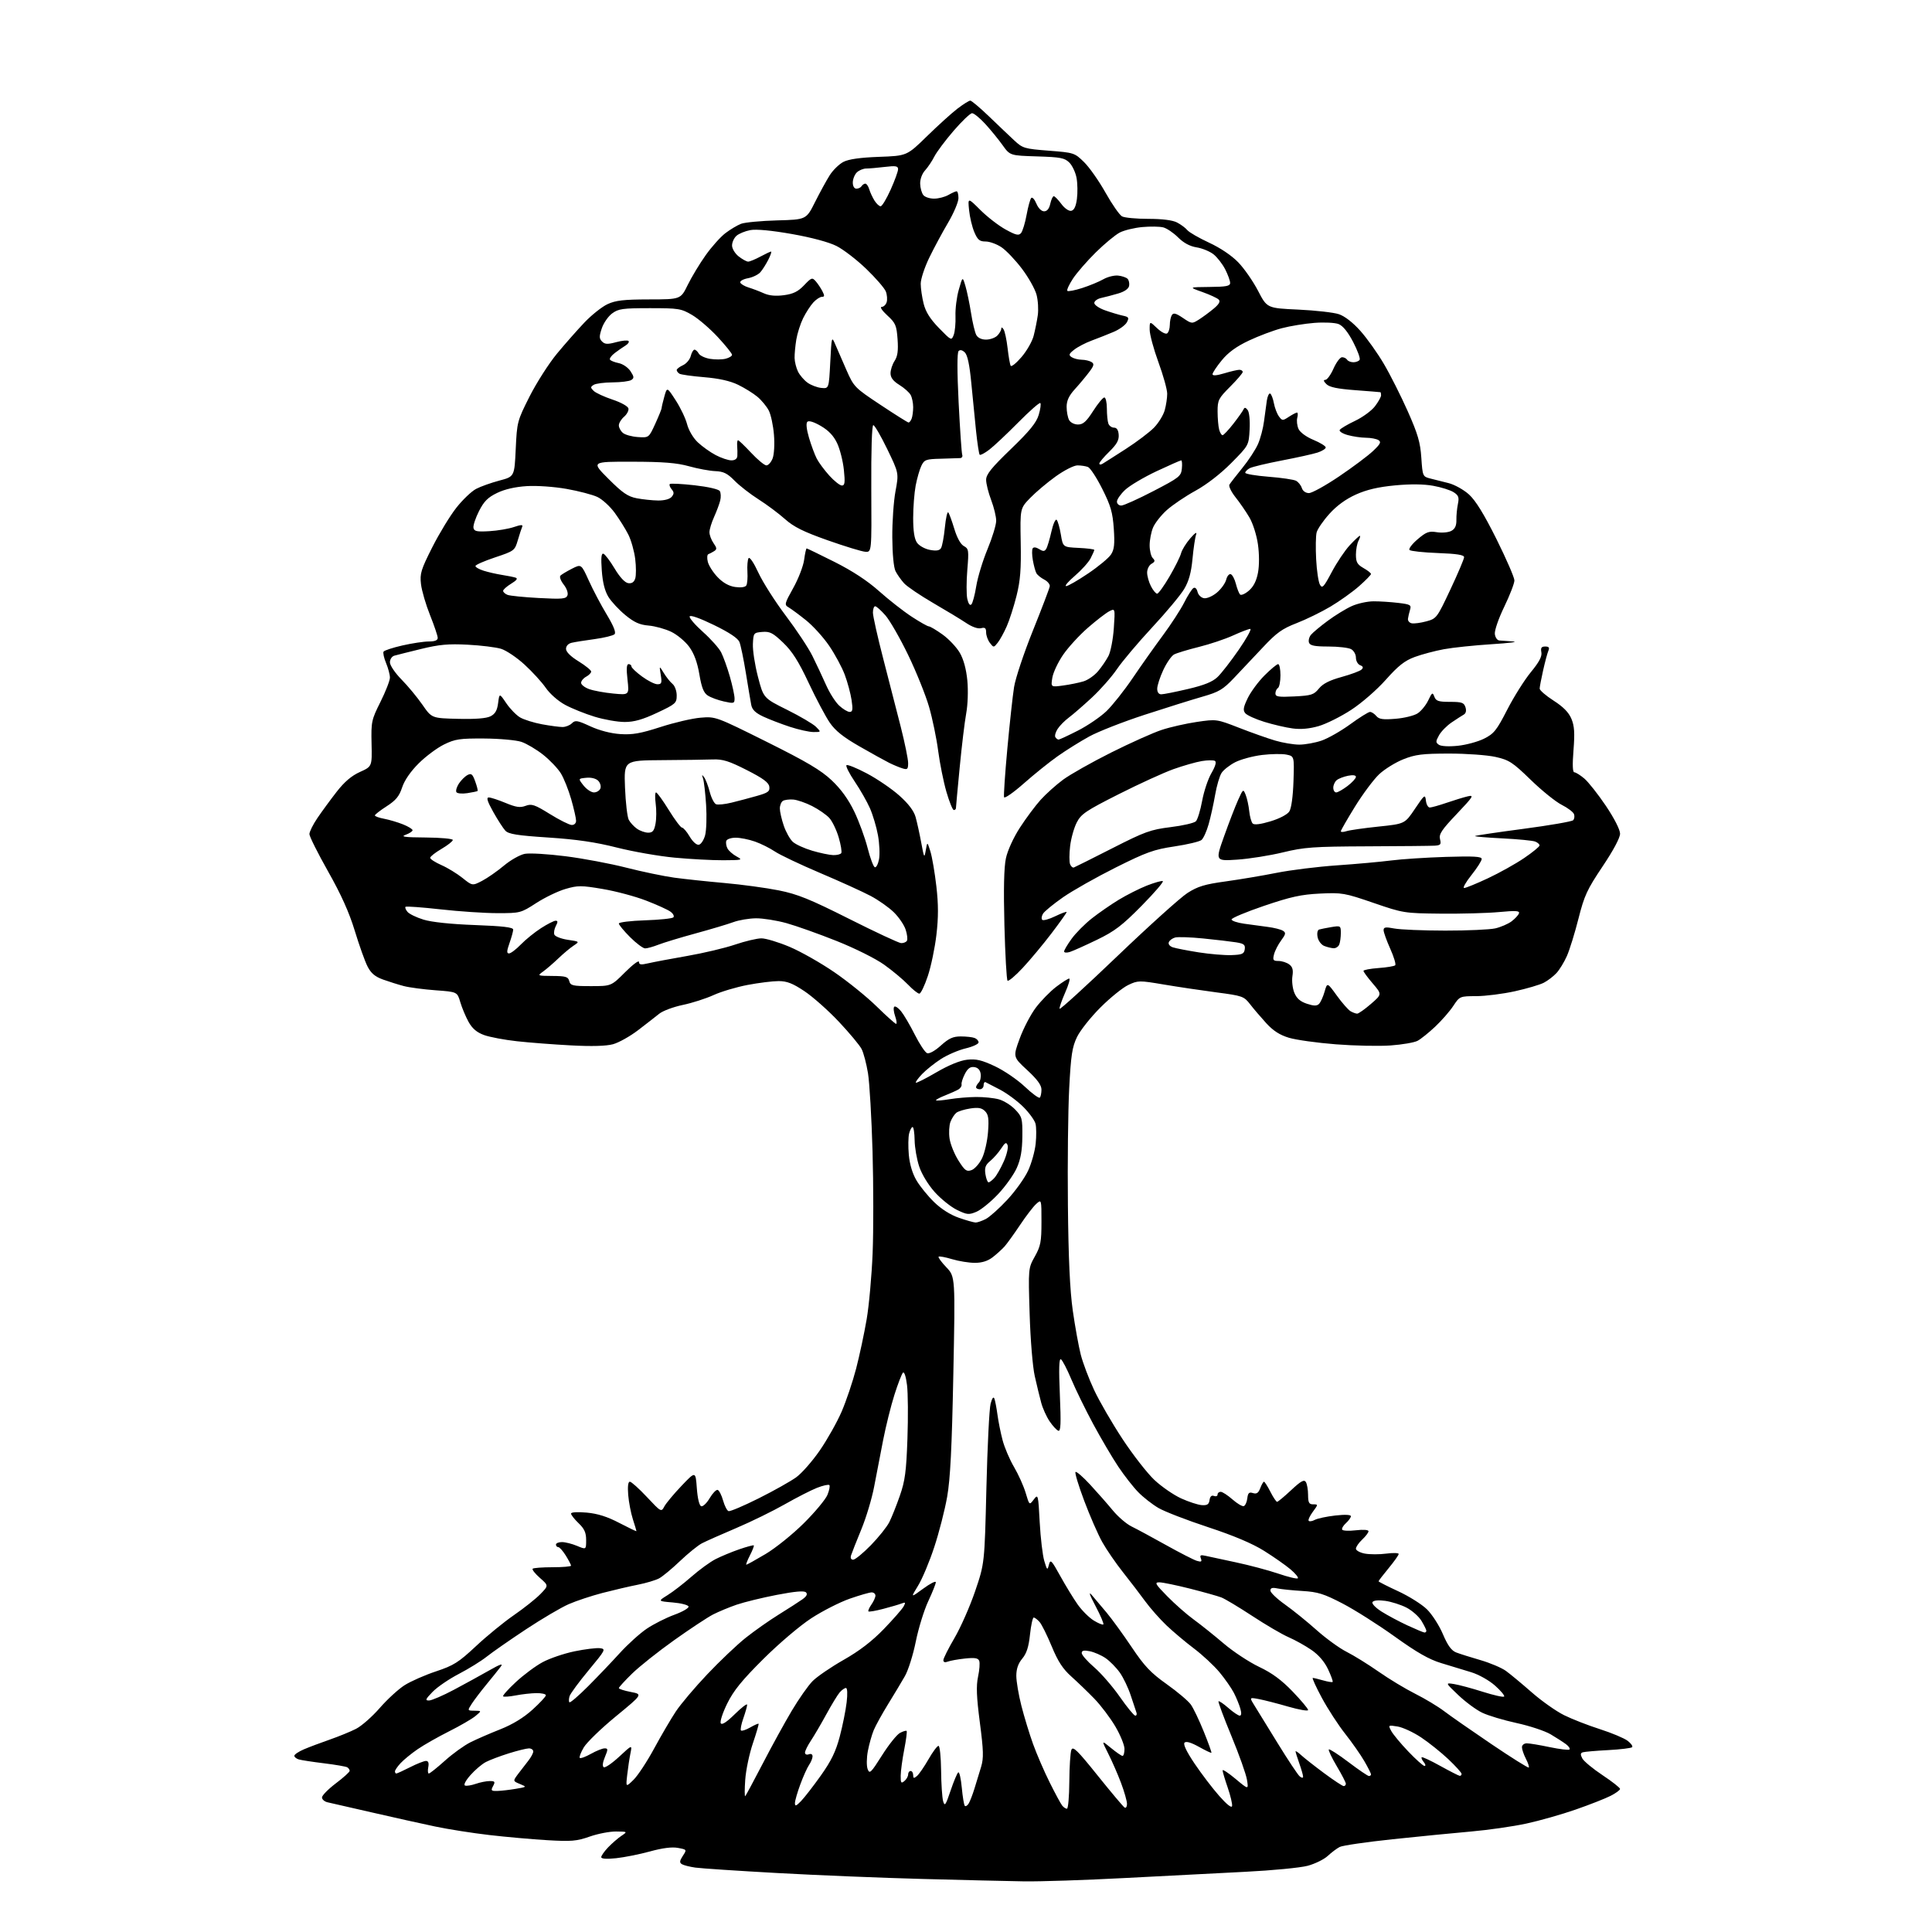 <?xml version="1.0" encoding="UTF-8" standalone="no"?>
<svg 
  version="1.1" 
  xmlns="http://www.w3.org/2000/svg" 
  xmlns:xlink="http://www.w3.org/1999/xlink" 
  xmlns:svg="http://www.w3.org/2000/svg"
  xmlns:rdf="http://www.w3.org/1999/02/22-rdf-syntax-ns#"
  xmlns:cc="http://creativecommons.org/ns#"
  xmlns:dc="http://purl.org/dc/elements/1.1/"
  viewBox="0 0 768 768"
  width="768"
  height="768"
>
<style>svg {background-color: white; }</style>"
<path stroke="none" fill="black" fill-rule="evenodd" d="M407.00,747.87C400.68,747.77 382.45,747.34 366.50,746.91C350.55,746.49 324.68,745.43 309.00,744.56C293.32,743.69 278.66,742.72 276.42,742.40C274.17,742.08 271.76,741.47 271.06,741.04C270.06,740.42 270.14,739.72 271.43,737.74C273.07,735.25 273.06,735.23 269.50,734.57C267.14,734.12 263.38,734.60 258.36,735.98C254.19,737.12 248.13,738.33 244.89,738.67C241.10,739.07 239.00,738.92 239.00,738.25C239.00,737.68 240.24,735.92 241.75,734.34C243.26,732.77 245.62,730.72 247.00,729.79C249.50,728.10 249.50,728.10 244.91,728.05C242.38,728.02 237.66,728.93 234.41,730.07C229.24,731.89 227.13,732.07 217.50,731.50C211.45,731.14 201.10,730.22 194.50,729.45C187.90,728.69 178.22,727.17 173.00,726.07C167.78,724.98 156.53,722.47 148.00,720.51C139.47,718.55 131.49,716.72 130.25,716.45C129.01,716.18 128.00,715.31 128.00,714.51C128.00,713.72 130.48,711.20 133.50,708.91C136.53,706.63 139.00,704.39 139.00,703.94C139.00,703.49 138.58,702.86 138.06,702.54C137.55,702.22 133.38,701.50 128.81,700.94C124.24,700.38 119.71,699.69 118.75,699.39C117.79,699.10 117.00,698.45 117.00,697.95C117.00,697.44 118.69,696.30 120.75,695.41C122.81,694.53 127.43,692.78 131.02,691.54C134.60,690.29 139.34,688.36 141.53,687.24C143.73,686.12 147.97,682.39 150.96,678.95C153.95,675.52 158.39,671.44 160.84,669.89C163.28,668.34 168.89,665.87 173.31,664.40C180.37,662.05 182.29,660.83 189.21,654.37C193.53,650.32 200.32,644.78 204.28,642.05C208.25,639.31 212.99,635.55 214.80,633.69C218.10,630.30 218.10,630.30 214.62,627.24C212.71,625.56 211.41,623.92 211.74,623.59C212.07,623.27 215.63,623.00 219.67,623.00C223.70,623.00 227.00,622.72 227.00,622.37C227.00,622.02 226.06,620.22 224.92,618.37C223.77,616.52 222.42,615.00 221.92,615.00C221.41,615.00 221.00,614.55 221.00,614.00C221.00,613.45 222.07,613.00 223.38,613.00C224.69,613.00 227.39,613.68 229.38,614.51C233.00,616.03 233.00,616.03 233.00,612.20C233.00,609.25 232.31,607.71 230.00,605.50C228.35,603.92 227.00,602.20 227.00,601.67C227.00,601.11 229.55,600.95 233.20,601.28C237.58,601.68 241.40,602.89 246.20,605.40C249.94,607.35 253.00,608.82 253.00,608.65C253.00,608.49 252.36,606.36 251.58,603.93C250.79,601.49 249.96,597.14 249.72,594.25C249.45,590.89 249.68,589.00 250.37,589.00C250.97,589.00 254.02,591.74 257.15,595.08C262.80,601.10 262.86,601.14 264.09,598.83C264.78,597.55 267.85,593.86 270.92,590.64C276.50,584.78 276.50,584.78 277.00,591.56C277.30,595.67 277.99,598.50 278.74,598.75C279.42,598.97 280.94,597.53 282.11,595.54C283.29,593.55 284.72,592.07 285.30,592.27C285.88,592.46 286.84,594.35 287.44,596.48C288.03,598.60 289.01,600.50 289.61,600.70C290.21,600.90 295.61,598.61 301.60,595.61C307.60,592.61 314.30,588.84 316.51,587.24C318.71,585.65 322.92,580.86 325.86,576.60C328.80,572.35 332.71,565.40 334.55,561.17C336.38,556.93 338.99,549.19 340.34,543.98C341.69,538.77 343.56,530.00 344.50,524.50C345.45,519.00 346.51,507.17 346.88,498.20C347.24,489.24 347.23,471.01 346.85,457.70C346.47,444.39 345.65,430.41 345.04,426.62C344.42,422.84 343.28,418.51 342.50,417.00C341.72,415.49 337.65,410.61 333.47,406.16C329.28,401.71 323.14,396.26 319.82,394.04C315.11,390.89 312.83,390.00 309.50,390.00C307.14,390.00 301.60,390.69 297.17,391.53C292.75,392.37 286.66,394.18 283.65,395.56C280.63,396.94 275.12,398.71 271.38,399.49C267.65,400.27 263.45,401.84 262.05,402.98C260.65,404.11 256.87,407.05 253.66,409.51C250.45,411.96 245.95,414.48 243.66,415.10C240.93,415.84 235.20,416.00 227.00,415.56C220.12,415.20 210.45,414.46 205.50,413.91C200.55,413.37 194.67,412.26 192.43,411.45C189.54,410.40 187.75,408.88 186.27,406.23C185.13,404.18 183.65,400.65 182.98,398.39C181.77,394.28 181.77,394.28 173.13,393.65C168.39,393.30 162.70,392.55 160.50,391.97C158.30,391.39 154.58,390.22 152.22,389.37C149.06,388.22 147.46,386.86 146.09,384.16C145.06,382.15 142.79,375.77 141.03,370.00C138.80,362.68 135.58,355.53 130.41,346.39C126.34,339.18 123.00,332.51 123.00,331.57C123.00,330.63 124.43,327.75 126.18,325.18C127.92,322.61 131.36,317.92 133.81,314.77C136.90,310.80 139.73,308.38 143.08,306.87C147.91,304.69 147.91,304.69 147.70,295.59C147.51,286.90 147.66,286.17 151.25,278.99C153.31,274.86 155.00,270.53 155.00,269.36C155.00,268.20 154.31,265.59 153.47,263.58C152.63,261.56 152.18,259.52 152.48,259.03C152.78,258.55 156.14,257.45 159.96,256.58C163.77,255.71 168.49,255.00 170.45,255.00C172.85,255.00 174.00,254.54 174.00,253.58C174.00,252.79 172.63,248.72 170.95,244.53C169.27,240.33 167.65,234.79 167.35,232.20C166.86,228.00 167.34,226.45 171.86,217.50C174.64,212.00 178.96,204.93 181.45,201.78C183.94,198.63 187.45,195.29 189.24,194.35C191.03,193.40 195.20,191.92 198.50,191.04C204.50,189.46 204.50,189.46 205.01,178.48C205.51,167.72 205.63,167.30 210.51,157.61C213.26,152.18 218.15,144.53 221.38,140.61C224.62,136.70 229.57,131.09 232.38,128.14C235.20,125.19 239.30,121.93 241.50,120.91C244.72,119.41 247.93,119.04 258.04,119.02C270.58,119.00 270.58,119.00 273.39,113.25C274.94,110.09 278.15,104.77 280.53,101.43C282.90,98.09 286.43,94.15 288.36,92.68C290.29,91.21 293.09,89.54 294.59,88.96C296.10,88.39 302.54,87.79 308.91,87.61C320.50,87.30 320.50,87.30 324.00,80.31C325.93,76.46 328.56,71.66 329.85,69.63C331.14,67.61 333.58,65.23 335.28,64.35C337.38,63.27 341.94,62.62 349.44,62.35C360.50,61.95 360.50,61.95 368.50,54.14C372.90,49.84 378.36,44.90 380.64,43.16C382.92,41.42 385.20,40.00 385.70,40.00C386.20,40.00 389.54,42.81 393.12,46.25C396.69,49.69 401.22,53.99 403.16,55.80C406.53,58.94 407.23,59.15 416.90,59.90C426.89,60.67 427.17,60.76 430.90,64.41C433.00,66.45 436.85,71.93 439.46,76.58C442.07,81.23 445.03,85.48 446.04,86.02C447.04,86.56 451.75,87.00 456.48,87.00C462.01,87.00 466.09,87.51 467.87,88.43C469.40,89.22 471.25,90.59 471.98,91.48C472.71,92.36 476.60,94.60 480.61,96.46C485.05,98.51 489.59,101.56 492.20,104.26C494.57,106.69 498.11,111.80 500.09,115.59C503.67,122.50 503.67,122.50 516.09,123.07C522.91,123.39 530.18,124.21 532.23,124.90C534.54,125.67 537.81,128.21 540.77,131.53C543.41,134.49 547.63,140.42 550.14,144.71C552.66,148.99 556.92,157.45 559.61,163.50C563.62,172.53 564.59,175.84 565.00,181.97C565.49,189.27 565.57,189.45 568.50,190.20C570.15,190.62 573.44,191.45 575.81,192.04C578.18,192.63 581.83,194.66 583.93,196.55C586.58,198.95 589.91,204.35 594.87,214.30C598.79,222.17 602.00,229.57 602.00,230.73C602.00,231.90 600.18,236.60 597.97,241.18C595.73,245.78 594.06,250.62 594.22,252.00C594.37,253.38 595.17,254.54 596.00,254.60C596.83,254.65 599.30,254.83 601.50,254.99C603.70,255.16 599.88,255.65 593.00,256.08C586.12,256.52 577.58,257.41 574.00,258.07C570.42,258.73 565.19,260.12 562.37,261.16C558.38,262.63 555.84,264.64 550.90,270.19C547.33,274.21 541.30,279.46 537.12,282.18C533.04,284.85 527.22,287.75 524.21,288.63C520.55,289.69 517.10,290.01 513.85,289.57C511.17,289.22 506.11,288.04 502.61,286.96C499.11,285.88 495.69,284.33 495.02,283.52C494.04,282.34 494.23,281.15 496.00,277.51C497.21,275.01 500.21,270.94 502.68,268.48C505.14,266.02 507.57,264.00 508.08,264.00C508.59,264.00 509.00,266.00 509.00,268.44C509.00,270.88 508.55,273.16 508.00,273.50C507.45,273.84 507.00,274.82 507.00,275.67C507.00,276.97 508.23,277.16 514.53,276.84C521.31,276.50 522.28,276.18 524.28,273.72C525.85,271.78 528.50,270.43 533.34,269.10C537.10,268.06 540.67,266.73 541.26,266.14C542.03,265.37 541.86,264.88 540.67,264.43C539.75,264.07 539.00,262.73 539.00,261.43C539.00,260.12 538.14,258.61 537.07,258.04C536.00,257.47 531.94,257.00 528.03,257.00C522.62,257.00 520.80,256.64 520.36,255.49C520.04,254.66 520.39,253.24 521.14,252.33C521.89,251.43 524.89,248.93 527.81,246.77C530.73,244.61 535.00,241.99 537.31,240.95C539.61,239.90 543.52,239.04 546.00,239.03C548.48,239.02 552.90,239.31 555.83,239.66C560.66,240.24 561.10,240.49 560.51,242.40C560.16,243.55 559.79,245.16 559.69,245.96C559.58,246.77 560.25,247.58 561.17,247.77C562.10,247.96 564.71,247.62 566.99,247.00C571.04,245.91 571.24,245.64 576.56,234.32C579.55,227.96 582.00,222.18 582.00,221.49C582.00,220.58 579.09,220.12 571.56,219.84C565.82,219.63 560.76,219.08 560.31,218.63C559.86,218.18 561.30,216.27 563.50,214.39C566.96,211.44 568.00,211.05 571.18,211.56C573.20,211.89 575.78,211.65 576.92,211.04C578.38,210.26 578.98,208.98 578.94,206.72C578.90,204.95 579.18,202.08 579.54,200.34C580.09,197.71 579.80,196.92 577.85,195.67C576.56,194.83 572.90,193.68 569.72,193.11C565.95,192.42 560.66,192.37 554.53,192.95C547.88,193.58 543.32,194.64 539.00,196.58C534.98,198.39 531.38,201.01 528.44,204.28C525.98,207.01 523.70,210.34 523.37,211.68C523.03,213.02 522.95,217.80 523.19,222.31C523.42,226.81 524.10,231.35 524.68,232.39C525.61,234.06 526.18,233.45 529.40,227.39C531.41,223.60 534.62,218.81 536.54,216.75C538.46,214.69 540.26,213.00 540.55,213.00C540.84,213.00 540.60,213.87 540.04,214.93C539.47,216.00 539.00,218.49 539.00,220.48C539.00,223.45 539.54,224.40 541.99,225.80C543.64,226.73 544.99,227.80 544.99,228.17C545.00,228.53 542.86,230.71 540.25,233.02C537.64,235.32 532.52,238.97 528.89,241.13C525.25,243.29 519.18,246.26 515.40,247.72C509.68,249.93 507.42,251.55 502.01,257.34C498.43,261.16 493.25,266.65 490.50,269.54C486.15,274.12 484.53,275.07 478.00,276.94C473.88,278.12 463.52,281.36 455.00,284.14C446.48,286.92 436.57,290.80 433.00,292.76C429.43,294.72 423.80,298.23 420.50,300.56C417.20,302.88 411.13,307.76 407.00,311.41C402.88,315.05 399.34,317.52 399.13,316.90C398.93,316.28 399.51,307.61 400.43,297.64C401.35,287.66 402.55,276.65 403.10,273.16C403.64,269.67 407.02,259.55 410.60,250.66C414.18,241.77 417.19,233.85 417.30,233.06C417.41,232.27 416.41,231.06 415.08,230.38C413.75,229.70 412.35,228.55 411.96,227.82C411.57,227.10 410.95,224.80 410.58,222.73C410.21,220.66 410.17,218.53 410.50,218.00C410.86,217.41 411.86,217.51 413.08,218.27C414.67,219.26 415.22,219.24 415.89,218.17C416.35,217.44 417.27,214.35 417.95,211.31C418.63,208.28 419.57,206.18 420.04,206.65C420.50,207.12 421.25,209.75 421.71,212.50C422.54,217.50 422.54,217.50 428.77,217.80C432.20,217.96 435.00,218.32 435.00,218.60C435.00,218.87 434.34,220.38 433.53,221.95C432.72,223.52 429.90,226.64 427.28,228.89C424.65,231.14 423.08,232.99 423.80,232.99C424.51,233.00 428.44,230.74 432.54,227.97C436.64,225.21 440.73,221.82 441.63,220.43C442.94,218.44 443.17,216.33 442.75,210.15C442.30,203.68 441.54,201.04 438.16,194.32C435.93,189.88 433.37,185.97 432.47,185.63C431.57,185.28 429.69,185.00 428.30,185.00C426.89,185.00 423.03,186.96 419.63,189.41C416.26,191.83 411.70,195.68 409.50,197.96C405.50,202.10 405.50,202.10 405.75,215.64C405.95,226.29 405.60,230.80 404.09,236.83C403.03,241.05 401.28,246.53 400.18,249.00C399.09,251.47 397.48,254.40 396.60,255.50C395.02,257.48 394.98,257.48 393.50,255.56C392.68,254.49 392.00,252.62 392.00,251.40C392.00,249.67 391.56,249.30 389.98,249.72C388.77,250.03 386.47,249.24 384.23,247.75C382.18,246.37 376.23,242.76 371.00,239.73C365.77,236.69 360.54,233.14 359.37,231.85C358.21,230.56 356.69,228.42 356.01,227.10C355.26,225.65 354.75,220.34 354.70,213.60C354.66,207.50 355.23,199.25 355.97,195.29C357.31,188.07 357.31,188.07 352.70,178.54C350.16,173.29 347.66,169.00 347.15,169.00C346.58,169.00 346.27,179.08 346.35,194.25C346.50,219.50 346.50,219.50 344.00,219.34C342.62,219.26 335.89,217.20 329.03,214.78C319.36,211.36 315.55,209.47 312.03,206.33C309.54,204.11 304.80,200.57 301.50,198.48C298.20,196.38 293.91,193.04 291.97,191.05C289.14,188.17 287.61,187.41 284.33,187.28C282.08,187.19 277.37,186.32 273.87,185.34C269.01,183.99 263.65,183.56 251.26,183.54C235.02,183.50 235.02,183.50 241.88,190.36C247.45,195.93 249.56,197.38 253.12,198.07C255.53,198.53 259.36,198.93 261.63,198.96C264.12,198.98 266.25,198.41 267.00,197.50C267.99,196.30 267.99,195.69 266.98,194.48C266.28,193.64 265.96,192.71 266.26,192.41C266.56,192.11 270.97,192.33 276.07,192.90C281.48,193.51 285.67,194.47 286.13,195.21C286.56,195.91 286.64,197.61 286.29,198.99C285.95,200.37 284.85,203.30 283.86,205.50C282.86,207.70 282.03,210.41 282.02,211.53C282.01,212.64 282.73,214.60 283.63,215.89C285.00,217.84 285.04,218.36 283.88,219.09C283.12,219.57 282.09,220.11 281.59,220.29C281.09,220.46 280.99,221.84 281.37,223.35C281.75,224.86 283.51,227.61 285.28,229.45C287.42,231.68 289.75,232.98 292.23,233.34C294.50,233.66 296.24,233.42 296.67,232.72C297.06,232.10 297.26,229.66 297.11,227.32C296.97,224.97 297.17,222.53 297.56,221.90C297.98,221.23 299.61,223.63 301.48,227.67C303.24,231.47 308.15,239.18 312.39,244.79C316.63,250.41 321.39,257.59 322.95,260.75C324.52,263.91 326.95,269.09 328.35,272.24C329.74,275.40 332.10,279.12 333.59,280.49C335.08,281.87 336.95,283.00 337.76,283.00C338.94,283.00 339.09,282.08 338.52,278.29C338.13,275.70 336.91,271.16 335.80,268.20C334.69,265.24 331.89,260.05 329.58,256.67C327.26,253.28 323.11,248.71 320.34,246.51C317.58,244.30 314.49,242.02 313.47,241.43C311.74,240.43 311.85,239.97 315.32,233.75C317.36,230.12 319.30,225.08 319.65,222.57C319.99,220.06 320.44,218.00 320.65,218.00C320.86,218.00 325.86,220.43 331.77,223.39C338.90,226.98 344.85,230.88 349.50,235.04C353.35,238.47 359.16,243.02 362.41,245.14C365.65,247.26 368.73,249.00 369.24,249.00C369.75,249.00 372.20,250.46 374.69,252.24C377.17,254.02 380.25,257.29 381.53,259.49C383.04,262.09 384.09,265.96 384.53,270.50C384.91,274.50 384.72,280.11 384.08,283.59C383.47,286.93 382.30,296.61 381.49,305.09C380.67,313.56 380.00,320.84 380.00,321.25C380.00,321.66 379.62,322.00 379.15,322.00C378.69,322.00 377.37,318.74 376.21,314.75C375.06,310.76 373.59,303.45 372.94,298.50C372.30,293.55 370.67,285.68 369.32,281.00C367.97,276.32 364.23,267.04 361.01,260.37C357.79,253.70 353.72,246.62 351.97,244.62C350.22,242.63 348.39,241.00 347.90,241.00C347.40,241.00 347.00,242.14 347.00,243.52C347.00,244.91 348.84,253.12 351.08,261.77C353.32,270.42 356.47,282.68 358.08,289.00C359.68,295.32 361.00,301.77 361.00,303.32C361.00,305.78 360.72,306.05 358.75,305.44C357.51,305.06 355.15,304.08 353.50,303.26C351.85,302.44 346.53,299.50 341.69,296.72C335.27,293.05 332.06,290.49 329.86,287.29C328.20,284.88 324.42,277.76 321.47,271.49C317.44,262.89 314.93,258.94 311.33,255.49C307.24,251.57 306.03,250.95 303.02,251.20C299.59,251.49 299.49,251.62 299.29,256.00C299.17,258.48 300.07,264.32 301.29,269.00C303.50,277.50 303.50,277.50 312.90,282.17C318.06,284.74 323.23,287.78 324.37,288.92C326.44,291.00 326.44,291.00 323.39,291.00C321.71,291.00 317.46,290.06 313.96,288.91C310.46,287.76 305.69,285.92 303.36,284.83C300.29,283.39 298.98,282.10 298.62,280.17C298.34,278.70 297.38,273.00 296.49,267.50C295.60,262.00 294.45,256.47 293.94,255.22C293.33,253.70 289.92,251.43 283.77,248.44C278.16,245.71 274.37,244.38 274.15,245.05C273.95,245.66 276.32,248.42 279.42,251.19C282.52,253.95 285.78,257.60 286.66,259.30C287.53,261.00 289.10,265.34 290.13,268.94C291.16,272.54 292.00,276.46 292.00,277.64C292.00,279.65 291.73,279.73 287.75,278.84C285.41,278.32 282.53,277.26 281.35,276.48C279.73,275.43 278.90,273.33 278.01,268.07C277.21,263.32 275.92,259.81 274.01,257.17C272.45,255.02 269.23,252.32 266.84,251.16C264.45,250.01 260.40,248.89 257.84,248.67C254.28,248.38 252.11,247.40 248.61,244.53C246.09,242.47 243.06,239.21 241.87,237.30C240.41,234.93 239.56,231.54 239.22,226.77C238.85,221.71 239.04,219.85 239.87,220.12C240.50,220.33 242.51,222.98 244.32,226.00C246.38,229.45 248.40,231.62 249.72,231.81C251.16,232.02 252.05,231.43 252.52,229.95C252.89,228.76 252.89,225.25 252.50,222.15C252.11,219.06 250.89,214.72 249.77,212.51C248.66,210.30 246.23,206.41 244.37,203.86C242.51,201.31 239.42,198.48 237.49,197.56C235.56,196.65 230.05,195.20 225.24,194.35C220.26,193.47 213.44,192.99 209.40,193.24C204.80,193.53 200.63,194.48 197.61,195.95C193.93,197.73 192.38,199.28 190.40,203.19C189.02,205.92 188.03,208.91 188.21,209.83C188.48,211.22 189.55,211.44 194.52,211.15C197.81,210.96 202.21,210.21 204.30,209.50C207.02,208.57 207.96,208.53 207.60,209.35C207.32,209.98 206.53,212.41 205.84,214.74C204.62,218.88 204.42,219.03 196.80,221.57C192.51,223.00 189.00,224.54 189.00,225.00C189.00,225.47 190.46,226.31 192.25,226.87C194.04,227.44 197.30,228.18 199.50,228.53C201.70,228.87 204.15,229.37 204.94,229.62C205.94,229.94 205.39,230.69 203.19,232.03C201.44,233.10 200.00,234.38 200.00,234.88C200.00,235.38 200.79,236.09 201.75,236.47C202.71,236.84 208.33,237.41 214.22,237.72C223.52,238.22 225.03,238.08 225.57,236.68C225.93,235.75 225.29,233.91 224.07,232.36C222.90,230.87 222.32,229.28 222.78,228.82C223.25,228.35 225.30,227.12 227.34,226.08C231.06,224.18 231.06,224.18 234.08,230.84C235.73,234.50 238.93,240.56 241.19,244.30C243.93,248.85 244.96,251.44 244.29,252.11C243.74,252.66 240.19,253.53 236.40,254.05C232.60,254.56 228.49,255.22 227.25,255.51C225.89,255.83 225.00,256.79 225.00,257.93C225.00,259.13 226.84,260.96 230.00,262.90C232.75,264.60 235.00,266.42 235.00,266.96C235.00,267.49 234.10,268.41 233.00,269.00C231.90,269.59 231.00,270.69 231.00,271.44C231.00,272.19 232.46,273.32 234.25,273.95C236.04,274.58 240.34,275.37 243.82,275.70C250.13,276.30 250.13,276.30 249.44,270.15C248.95,265.84 249.08,264.00 249.87,264.00C250.49,264.00 251.00,264.41 251.00,264.91C251.00,265.42 252.89,267.22 255.20,268.91C257.51,270.61 260.26,272.00 261.33,272.00C263.00,272.00 263.18,271.50 262.66,268.28C262.05,264.56 262.05,264.56 263.87,267.53C264.86,269.16 266.42,271.12 267.34,271.87C268.26,272.63 269.00,274.68 269.00,276.46C269.00,279.50 268.56,279.89 261.21,283.34C255.42,286.06 252.09,287.00 248.31,287.00C245.51,287.00 240.13,286.06 236.36,284.90C232.58,283.75 227.32,281.63 224.65,280.19C221.89,278.70 218.58,275.80 216.96,273.44C215.39,271.17 211.59,267.00 208.51,264.19C205.44,261.37 201.25,258.56 199.21,257.92C197.17,257.29 191.19,256.55 185.93,256.28C178.25,255.88 174.59,256.21 167.43,257.96C162.52,259.16 157.71,260.36 156.75,260.64C155.78,260.91 155.00,262.09 155.00,263.28C155.00,264.49 157.01,267.47 159.59,270.10C162.12,272.66 165.86,277.18 167.91,280.13C171.63,285.50 171.63,285.50 182.07,285.75C189.02,285.92 193.33,285.58 195.00,284.73C196.85,283.78 197.63,282.42 198.01,279.48C198.52,275.50 198.52,275.50 201.24,279.52C202.74,281.74 205.21,284.28 206.73,285.18C208.26,286.08 212.17,287.30 215.43,287.91C218.70,288.51 222.38,289.00 223.61,289.00C224.85,289.00 226.53,288.33 227.34,287.52C228.65,286.20 229.50,286.34 234.66,288.72C238.27,290.38 242.82,291.56 246.57,291.81C251.42,292.13 254.63,291.56 262.57,289.00C268.03,287.23 275.20,285.56 278.50,285.29C284.47,284.80 284.61,284.85 304.84,294.92C320.77,302.86 326.36,306.17 330.65,310.23C334.32,313.70 337.25,317.76 339.58,322.59C341.48,326.55 343.87,333.08 344.89,337.10C345.92,341.12 347.20,344.57 347.76,344.75C348.31,344.94 349.06,343.49 349.43,341.55C349.79,339.60 349.60,335.33 349.01,332.05C348.42,328.77 346.98,323.94 345.82,321.30C344.66,318.66 341.93,313.88 339.76,310.67C337.60,307.47 336.12,304.55 336.49,304.18C336.85,303.82 340.50,305.28 344.59,307.45C348.68,309.61 354.48,313.56 357.48,316.24C361.14,319.50 363.27,322.32 363.97,324.80C364.54,326.84 365.55,331.43 366.21,335.00C367.34,341.10 367.45,341.29 368.01,338.00C368.61,334.50 368.61,334.50 369.86,338.50C370.54,340.70 371.60,346.93 372.22,352.33C373.05,359.55 373.05,364.67 372.24,371.60C371.64,376.78 370.10,384.17 368.82,388.00C367.54,391.84 366.03,394.98 365.45,394.99C364.87,395.00 362.84,393.38 360.95,391.40C359.05,389.42 354.80,385.87 351.50,383.51C348.12,381.08 339.88,376.97 332.60,374.07C325.51,371.24 316.52,368.04 312.62,366.96C308.73,365.88 303.28,365.02 300.52,365.04C297.76,365.07 293.70,365.75 291.50,366.57C289.30,367.38 282.55,369.40 276.50,371.05C270.45,372.70 263.80,374.72 261.73,375.53C259.66,376.34 257.28,377.00 256.45,377.00C255.63,377.00 252.93,374.99 250.47,372.53C248.01,370.07 246.00,367.63 246.00,367.12C246.00,366.60 250.69,366.03 256.42,365.84C262.15,365.65 267.21,365.13 267.67,364.67C268.12,364.21 267.62,363.20 266.55,362.42C265.49,361.63 261.10,359.64 256.81,357.99C252.52,356.33 244.78,354.26 239.60,353.39C231.05,351.94 229.71,351.94 224.80,353.37C221.83,354.23 216.60,356.75 213.17,358.97C207.03,362.94 206.79,363.00 197.72,362.99C192.65,362.99 182.47,362.31 175.09,361.48C167.72,360.66 161.46,360.20 161.20,360.47C160.93,360.73 161.28,361.64 161.98,362.47C162.67,363.31 165.55,364.71 168.37,365.57C171.58,366.56 179.21,367.37 188.75,367.72C199.85,368.13 204.00,368.62 204.00,369.52C204.00,370.19 203.34,372.61 202.54,374.87C201.41,378.09 201.37,379.00 202.35,379.00C203.04,379.00 205.16,377.40 207.05,375.44C208.95,373.49 212.56,370.56 215.09,368.94C217.61,367.32 220.21,366.00 220.87,366.00C221.78,366.00 221.80,366.51 220.96,368.08C220.35,369.22 220.08,370.76 220.36,371.51C220.65,372.25 223.03,373.18 225.66,373.58C230.44,374.29 230.44,374.29 228.02,375.90C226.69,376.78 223.94,379.07 221.93,381.00C219.91,382.93 217.19,385.27 215.88,386.21C213.53,387.89 213.59,387.91 219.63,387.96C224.91,387.99 225.84,388.28 226.29,390.00C226.76,391.79 227.65,392.00 234.88,392.00C242.96,392.00 242.96,392.00 248.48,386.48C251.52,383.44 254.00,381.59 254.00,382.37C254.00,383.50 254.77,383.61 257.75,382.91C259.81,382.43 266.76,381.12 273.20,380.00C279.63,378.88 288.18,376.86 292.20,375.49C296.21,374.13 300.93,373.01 302.67,373.01C304.41,373.00 309.45,374.52 313.86,376.38C318.28,378.24 326.30,382.79 331.69,386.49C337.09,390.19 344.66,396.32 348.52,400.11C352.39,403.90 355.85,407.00 356.22,407.00C356.59,407.00 356.42,405.63 355.83,403.95C355.25,402.27 355.08,400.58 355.47,400.20C355.86,399.81 357.08,400.62 358.20,402.00C359.31,403.38 361.77,407.56 363.65,411.29C365.53,415.03 367.73,418.34 368.54,418.65C369.40,418.98 371.68,417.72 374.01,415.61C377.17,412.76 378.83,412.00 381.92,412.00C384.07,412.00 386.55,412.27 387.42,412.61C388.29,412.94 389.00,413.73 389.00,414.37C389.00,415.01 386.69,416.08 383.86,416.75C381.04,417.42 376.64,419.31 374.09,420.94C371.54,422.58 368.15,425.28 366.55,426.95C364.95,428.62 363.84,430.16 364.07,430.38C364.31,430.60 367.97,428.75 372.22,426.27C377.07,423.44 381.61,421.57 384.41,421.26C387.99,420.85 390.18,421.37 395.45,423.83C399.06,425.52 404.42,429.17 407.35,431.94C410.28,434.72 412.98,436.69 413.34,436.33C413.70,435.96 414.00,434.53 414.00,433.14C414.00,431.36 412.34,429.09 408.34,425.39C402.67,420.16 402.67,420.16 405.35,412.83C406.82,408.80 409.71,403.27 411.77,400.54C413.83,397.82 417.46,394.11 419.84,392.29C422.21,390.48 424.55,389.00 425.02,389.00C425.50,389.00 424.77,391.53 423.40,394.62C422.03,397.72 421.05,400.59 421.21,401.01C421.37,401.43 431.75,391.97 444.27,379.98C456.79,367.99 469.29,356.74 472.03,354.98C476.14,352.35 478.87,351.52 487.27,350.37C492.89,349.59 502.00,348.06 507.50,346.96C513.00,345.86 523.80,344.52 531.50,343.99C539.20,343.46 548.88,342.58 553.00,342.05C557.12,341.51 566.91,340.88 574.75,340.63C585.87,340.29 589.00,340.47 589.00,341.46C589.00,342.16 587.16,345.05 584.91,347.87C582.67,350.69 581.36,353.00 582.02,353.00C582.67,353.00 586.93,351.26 591.47,349.13C596.02,347.00 602.50,343.38 605.87,341.09C609.24,338.80 612.00,336.54 612.00,336.07C612.00,335.60 611.21,334.90 610.25,334.53C609.29,334.15 603.43,333.58 597.23,333.27C591.04,332.96 586.13,332.54 586.33,332.34C586.53,332.14 595.18,330.85 605.55,329.48C615.93,328.11 624.83,326.57 625.34,326.06C625.85,325.55 626.00,324.45 625.68,323.61C625.36,322.78 623.16,321.12 620.80,319.93C618.43,318.74 612.90,314.28 608.50,310.01C601.28,303.00 599.91,302.11 594.50,300.89C591.17,300.15 582.92,299.55 576.00,299.56C565.40,299.57 562.64,299.92 557.83,301.83C554.72,303.07 550.39,305.75 548.22,307.79C546.06,309.83 541.74,315.61 538.64,320.63C535.54,325.65 533.00,330.07 533.00,330.45C533.00,330.83 534.01,330.80 535.25,330.40C536.49,330.00 542.21,329.18 547.98,328.58C558.45,327.49 558.45,327.49 562.48,321.49C566.27,315.84 566.52,315.66 566.82,318.25C566.99,319.76 567.68,321.00 568.35,321.00C569.02,321.00 572.03,320.16 575.03,319.13C578.04,318.10 581.82,316.94 583.44,316.56C586.09,315.93 585.67,316.61 579.11,323.53C573.07,329.88 571.93,331.60 572.43,333.59C572.96,335.68 572.67,336.02 570.27,336.17C568.75,336.26 556.70,336.38 543.50,336.43C522.06,336.52 518.49,336.77 510.00,338.83C504.77,340.10 496.58,341.40 491.79,341.72C483.08,342.29 483.08,342.29 486.61,332.40C488.55,326.95 491.05,320.48 492.17,318.00C494.16,313.58 494.21,313.54 495.19,316.00C495.73,317.38 496.37,320.28 496.59,322.45C496.82,324.62 497.43,326.83 497.97,327.37C498.59,327.99 501.11,327.68 505.07,326.48C508.68,325.39 511.75,323.77 512.53,322.56C513.33,321.31 513.98,316.59 514.18,310.56C514.50,300.62 514.50,300.62 511.41,299.97C509.71,299.61 505.35,299.68 501.71,300.11C498.07,300.55 493.28,301.84 491.06,302.97C488.84,304.10 486.38,306.03 485.59,307.26C484.79,308.49 483.64,312.43 483.03,316.00C482.41,319.57 481.26,324.80 480.46,327.62C479.67,330.43 478.39,333.26 477.61,333.91C476.84,334.55 472.00,335.70 466.85,336.47C458.69,337.68 455.72,338.75 443.50,344.86C435.80,348.71 426.39,354.03 422.58,356.68C418.78,359.33 415.19,362.27 414.62,363.20C414.04,364.14 413.90,365.24 414.31,365.64C414.71,366.05 417.06,365.40 419.52,364.20C421.98,363.01 424.00,362.27 424.00,362.57C424.00,362.87 421.28,366.70 417.95,371.07C414.62,375.44 409.49,381.60 406.54,384.76C403.60,387.92 400.88,390.20 400.51,389.83C400.14,389.46 399.58,379.56 399.27,367.83C398.90,353.49 399.09,344.75 399.87,341.16C400.54,338.06 402.86,332.97 405.43,329.00C407.86,325.25 411.57,320.27 413.67,317.94C415.78,315.61 419.79,312.01 422.59,309.94C425.39,307.87 433.97,303.02 441.66,299.17C449.35,295.32 458.42,291.25 461.82,290.14C465.22,289.02 471.51,287.60 475.80,286.97C483.55,285.84 483.67,285.85 492.55,289.31C497.47,291.23 503.94,293.52 506.93,294.40C509.92,295.28 514.23,296.00 516.50,296.00C518.78,296.00 522.75,295.28 525.32,294.41C527.89,293.53 533.03,290.61 536.73,287.91C540.43,285.21 543.97,283.00 544.61,283.00C545.24,283.00 546.36,283.73 547.10,284.62C548.17,285.91 549.72,286.14 554.72,285.73C558.17,285.46 562.14,284.48 563.54,283.57C564.94,282.65 566.83,280.33 567.75,278.40C569.26,275.22 569.49,275.09 570.18,276.95C570.82,278.67 571.80,279.00 576.40,279.00C581.11,279.00 581.96,279.30 582.55,281.15C582.98,282.52 582.73,283.57 581.86,284.07C581.11,284.49 578.94,285.90 577.03,287.19C575.11,288.49 572.86,290.78 572.03,292.30C570.67,294.74 570.67,295.16 572.00,296.07C572.88,296.66 575.99,296.83 579.50,296.46C582.80,296.12 587.50,294.85 589.94,293.63C593.86,291.67 594.93,290.34 599.16,282.09C601.79,276.97 606.02,270.25 608.55,267.18C611.84,263.18 613.03,260.93 612.72,259.29C612.38,257.53 612.73,257.00 614.25,257.00C615.73,257.00 616.04,257.43 615.48,258.75C615.08,259.71 614.15,263.20 613.41,266.50C612.67,269.80 612.05,273.05 612.04,273.72C612.02,274.39 614.50,276.54 617.56,278.50C621.42,280.97 623.59,283.18 624.65,285.71C625.85,288.57 626.03,291.31 625.49,298.19C625.02,304.02 625.14,307.00 625.82,307.00C626.38,307.00 628.17,308.11 629.78,309.47C631.39,310.83 635.25,315.72 638.36,320.33C641.71,325.32 644.00,329.81 644.00,331.40C644.00,333.04 641.33,338.05 637.04,344.44C630.90,353.60 629.78,356.02 627.47,365.15C626.03,370.84 623.97,377.52 622.88,379.99C621.79,382.46 619.91,385.54 618.70,386.83C617.49,388.13 615.24,389.85 613.69,390.65C612.14,391.46 606.97,392.98 602.19,394.04C597.41,395.09 590.52,395.97 586.88,395.98C580.31,396.00 580.25,396.03 577.69,399.89C576.28,402.03 573.03,405.74 570.48,408.14C567.93,410.54 564.79,413.06 563.50,413.74C562.22,414.42 557.42,415.25 552.83,415.58C548.25,415.92 538.42,415.71 531.00,415.13C523.58,414.55 515.19,413.38 512.38,412.53C508.74,411.44 506.12,409.76 503.37,406.75C501.23,404.41 498.33,401.02 496.93,399.20C494.48,396.04 493.91,395.84 483.51,394.48C477.53,393.69 468.11,392.29 462.57,391.35C452.85,389.71 452.36,389.72 448.50,391.55C446.30,392.59 441.33,396.60 437.46,400.47C433.58,404.34 429.38,409.63 428.13,412.23C426.20,416.22 425.71,419.42 425.02,432.73C424.57,441.40 424.33,462.23 424.51,479.00C424.72,500.36 425.31,512.95 426.45,521.00C427.35,527.33 428.78,535.20 429.62,538.50C430.47,541.80 432.85,548.11 434.91,552.51C436.96,556.92 442.05,565.70 446.20,572.01C450.36,578.33 456.08,585.67 458.91,588.32C461.74,590.97 466.51,594.26 469.50,595.63C472.48,596.99 476.18,598.20 477.71,598.31C479.89,598.46 480.57,598.02 480.81,596.31C481.02,594.87 481.62,594.30 482.56,594.66C483.35,594.97 484.00,594.72 484.00,594.11C484.00,593.50 484.56,593.01 485.25,593.02C485.94,593.02 488.04,594.39 489.92,596.04C491.80,597.70 493.82,598.90 494.42,598.70C495.01,598.51 495.64,597.12 495.82,595.63C496.08,593.46 496.53,593.03 498.07,593.52C499.52,593.98 500.24,593.49 500.97,591.57C501.51,590.16 502.18,589.00 502.45,589.00C502.73,589.00 503.88,590.80 505.00,593.00C506.12,595.20 507.32,597.00 507.67,597.00C508.01,597.00 510.52,594.91 513.25,592.36C517.12,588.74 518.40,588.03 519.09,589.11C519.57,589.88 519.98,592.19 519.98,594.25C520.00,597.35 520.35,598.00 522.03,598.00C524.03,598.00 524.03,598.04 521.85,600.99C520.64,602.63 519.91,604.24 520.24,604.57C520.56,604.90 521.68,604.71 522.71,604.15C523.75,603.60 527.39,602.83 530.80,602.44C534.64,602.01 537.00,602.11 537.00,602.72C537.00,603.25 536.11,604.49 535.02,605.48C533.94,606.46 533.27,607.63 533.55,608.08C533.83,608.53 536.29,608.63 539.03,608.31C541.96,607.96 544.00,608.12 544.00,608.69C544.00,609.22 542.88,610.71 541.50,612.00C540.12,613.29 539.00,614.92 539.00,615.63C539.00,616.33 540.60,617.21 542.55,617.58C544.51,617.94 548.33,617.95 551.05,617.59C553.77,617.23 556.00,617.29 556.00,617.73C556.00,618.18 554.20,620.71 552.00,623.38C549.80,626.04 548.00,628.38 548.00,628.58C548.00,628.78 551.49,630.55 555.75,632.52C560.01,634.48 565.17,637.72 567.21,639.71C569.24,641.69 572.11,646.14 573.57,649.59C575.50,654.13 576.96,656.14 578.87,656.88C580.32,657.44 584.65,658.81 588.50,659.92C592.35,661.04 596.91,662.97 598.64,664.22C600.37,665.48 604.99,669.31 608.91,672.75C612.83,676.18 618.62,680.27 621.77,681.82C624.92,683.38 631.33,685.88 636.00,687.37C640.67,688.87 645.62,690.94 646.99,691.98C648.35,693.01 649.17,694.17 648.79,694.54C648.42,694.91 644.16,695.43 639.31,695.69C634.46,695.94 629.92,696.34 629.21,696.56C628.22,696.87 628.18,697.46 629.00,699.01C629.60,700.13 633.22,703.13 637.05,705.67C640.87,708.21 644.00,710.67 644.00,711.13C644.00,711.58 642.30,712.83 640.21,713.89C638.13,714.95 631.90,717.40 626.37,719.32C620.84,721.25 612.01,723.76 606.74,724.90C601.47,726.04 591.61,727.46 584.83,728.05C578.05,728.64 563.98,730.03 553.56,731.13C543.14,732.23 533.69,733.61 532.56,734.19C531.43,734.77 529.29,736.37 527.81,737.75C526.33,739.13 522.73,740.90 519.81,741.68C516.89,742.46 505.73,743.54 495.00,744.07C484.27,744.60 462.68,745.72 447.00,746.55C431.32,747.38 413.32,747.97 407.00,747.87zM424.12,719.00C424.61,719.00 425.03,714.16 425.07,708.25C425.11,702.34 425.48,696.65 425.89,695.60C426.50,694.02 428.27,695.74 436.35,705.82C441.70,712.48 446.51,718.20 447.04,718.52C447.57,718.85 448.00,718.20 448.00,717.08C448.00,715.96 446.93,712.21 445.63,708.74C444.32,705.27 442.03,700.02 440.53,697.07C437.82,691.70 437.82,691.70 441.64,694.85C443.74,696.58 445.80,698.00 446.23,698.00C446.65,698.00 447.00,696.75 447.00,695.23C447.00,693.70 445.35,689.66 443.33,686.24C441.31,682.83 437.57,677.89 435.03,675.27C432.49,672.65 428.37,668.68 425.88,666.45C422.48,663.41 420.54,660.43 418.07,654.45C416.26,650.08 414.09,645.71 413.24,644.75C412.39,643.79 411.35,643.00 410.92,643.00C410.50,643.00 409.84,646.04 409.44,649.75C408.92,654.67 408.09,657.27 406.36,659.33C404.74,661.27 404.00,663.41 404.00,666.16C404.00,668.36 404.91,673.73 406.02,678.08C407.13,682.43 409.21,689.26 410.65,693.25C412.08,697.24 415.05,704.10 417.24,708.50C419.43,712.90 421.68,717.06 422.24,717.75C422.79,718.44 423.64,719.00 424.12,719.00zM489.77,717.93C489.93,717.13 489.14,713.82 488.03,710.58C486.91,707.34 486.00,704.27 486.00,703.75C486.00,703.24 488.32,704.76 491.16,707.14C496.33,711.46 496.33,711.46 495.69,707.48C495.34,705.29 492.56,697.47 489.51,690.10C486.46,682.73 484.15,676.52 484.38,676.29C484.60,676.06 486.36,677.25 488.28,678.94C490.19,680.62 492.24,682.00 492.81,682.00C493.49,682.00 493.57,681.00 493.05,679.19C492.61,677.65 491.46,674.83 490.49,672.94C489.52,671.05 486.93,667.35 484.74,664.71C482.55,662.08 477.99,657.85 474.63,655.31C471.26,652.77 466.33,648.62 463.68,646.10C461.03,643.57 457.22,639.25 455.21,636.50C453.21,633.75 449.25,628.58 446.41,625.00C443.57,621.42 439.86,616.02 438.16,612.99C436.46,609.95 433.24,602.58 431.00,596.61C428.75,590.64 427.19,585.47 427.53,585.14C427.87,584.80 430.47,587.05 433.32,590.13C436.17,593.21 440.23,597.83 442.34,600.39C444.44,602.94 447.82,605.84 449.84,606.81C451.85,607.79 458.00,611.11 463.50,614.18C469.00,617.25 474.51,620.07 475.74,620.45C477.54,620.99 477.86,620.81 477.37,619.51C476.87,618.23 477.23,618.01 479.12,618.44C480.43,618.74 485.87,619.91 491.21,621.04C496.55,622.17 504.16,624.19 508.13,625.54C512.09,626.89 515.60,627.73 515.92,627.40C516.24,627.07 514.92,625.47 513.00,623.84C511.07,622.21 506.35,618.90 502.50,616.49C497.82,613.56 490.42,610.43 480.19,607.06C471.78,604.29 462.91,600.86 460.49,599.44C458.08,598.03 454.47,595.21 452.49,593.18C450.50,591.16 446.91,586.57 444.52,582.99C442.13,579.41 437.63,571.76 434.52,565.99C431.42,560.22 427.52,552.24 425.85,548.25C424.18,544.27 422.33,540.71 421.74,540.34C420.99,539.88 420.86,544.06 421.31,554.42C421.80,565.82 421.67,569.06 420.72,568.75C420.05,568.53 418.49,566.85 417.25,565.02C416.01,563.19 414.50,559.86 413.90,557.62C413.29,555.38 412.14,550.61 411.33,547.02C410.50,543.35 409.61,532.55 409.30,522.33C408.74,504.16 408.74,504.16 411.37,499.46C413.67,495.34 414.00,493.61 414.00,485.72C414.00,476.69 414.00,476.69 411.89,478.60C410.73,479.64 407.83,483.43 405.45,487.00C403.06,490.57 400.30,494.40 399.31,495.51C398.31,496.61 396.20,498.53 394.62,499.76C392.67,501.27 390.36,502.00 387.52,502.00C385.21,502.00 381.13,501.34 378.46,500.54C375.78,499.73 373.38,499.29 373.11,499.56C372.85,499.82 374.23,501.72 376.19,503.77C379.74,507.50 379.74,507.50 378.96,546.50C378.38,575.63 377.76,587.90 376.51,595.00C375.59,600.23 373.28,609.23 371.38,615.00C369.49,620.77 366.59,627.68 364.94,630.35C361.96,635.20 361.96,635.20 366.98,631.52C369.74,629.49 372.00,628.34 372.00,628.96C372.00,629.58 370.64,632.99 368.98,636.54C367.32,640.09 365.10,647.29 364.04,652.54C362.99,657.79 361.04,663.98 359.71,666.29C358.39,668.61 355.37,673.63 353.01,677.46C350.65,681.29 348.09,685.93 347.32,687.77C346.56,689.60 345.51,693.33 344.99,696.04C344.47,698.79 344.43,701.98 344.90,703.24C345.66,705.29 346.18,704.79 350.61,697.79C353.28,693.55 356.49,689.54 357.74,688.87C358.98,688.21 360.18,687.85 360.40,688.08C360.62,688.31 360.19,691.65 359.44,695.50C358.69,699.35 358.06,704.02 358.04,705.87C358.01,708.76 358.22,709.07 359.50,708.00C360.32,707.32 361.00,706.14 361.00,705.38C361.00,704.62 361.45,704.00 362.00,704.00C362.55,704.00 363.00,704.73 363.00,705.62C363.00,706.95 363.27,707.02 364.49,706.01C365.32,705.32 367.37,702.34 369.07,699.38C370.76,696.42 372.56,694.00 373.07,694.00C373.58,694.00 374.04,698.39 374.10,703.75C374.15,709.11 374.52,714.62 374.91,716.00C375.54,718.19 375.91,717.65 377.89,711.76C379.14,708.05 380.51,704.80 380.94,704.54C381.37,704.27 381.99,707.03 382.33,710.67C382.67,714.31 383.21,717.55 383.53,717.86C383.85,718.18 384.53,717.78 385.04,716.97C385.55,716.16 386.60,713.48 387.36,711.00C388.13,708.52 389.32,704.63 390.01,702.34C391.05,698.87 390.97,695.94 389.51,684.75C388.18,674.50 388.01,670.20 388.79,666.52C389.36,663.87 389.57,661.04 389.26,660.23C388.82,659.09 387.52,658.88 383.60,659.29C380.79,659.59 377.71,660.15 376.75,660.52C375.64,660.96 375.00,660.75 375.00,659.94C375.00,659.25 377.00,655.26 379.45,651.09C381.89,646.91 385.58,638.55 387.64,632.50C391.38,621.50 391.38,621.50 392.11,591.50C392.51,575.00 393.26,559.92 393.78,558.00C394.38,555.75 394.92,555.03 395.29,556.00C395.60,556.83 396.14,559.66 396.50,562.31C396.85,564.95 397.76,569.51 398.53,572.44C399.29,575.37 401.34,580.18 403.08,583.13C404.82,586.08 406.91,590.73 407.72,593.45C409.19,598.39 409.19,598.39 410.94,596.08C412.65,593.81 412.71,594.03 413.30,605.13C413.64,611.38 414.46,618.30 415.12,620.50C416.24,624.23 416.36,624.33 416.96,622.00C417.55,619.73 417.96,620.13 421.48,626.50C423.61,630.35 426.71,635.43 428.38,637.79C430.04,640.15 432.91,643.02 434.75,644.16C436.60,645.30 438.33,646.01 438.60,645.73C438.87,645.46 437.46,642.15 435.46,638.37C433.18,634.07 432.62,632.43 433.95,634.00C435.12,635.38 437.78,638.52 439.86,641.00C441.94,643.48 446.43,649.66 449.84,654.74C454.94,662.34 457.41,664.96 463.77,669.47C468.02,672.49 472.34,676.14 473.36,677.57C474.39,679.00 476.71,683.85 478.52,688.34C480.34,692.83 481.70,696.62 481.56,696.76C481.42,696.91 479.18,695.84 476.58,694.39C473.52,692.68 471.51,692.09 470.88,692.72C470.25,693.35 471.66,696.30 474.89,701.10C477.64,705.17 482.04,710.95 484.69,713.94C487.69,717.34 489.60,718.84 489.77,717.93zM318.41,715.98C319.74,714.61 323.28,710.05 326.28,705.83C330.44,699.98 332.23,696.28 333.81,690.33C334.95,686.02 336.18,679.91 336.55,676.75C336.96,673.27 336.85,671.00 336.27,671.00C335.74,671.00 334.63,671.79 333.79,672.75C332.96,673.71 330.56,677.65 328.46,681.50C326.36,685.35 323.59,690.07 322.32,691.98C321.04,693.90 320.00,696.02 320.00,696.70C320.00,697.39 320.67,697.68 321.50,697.36C322.39,697.02 323.00,697.35 323.00,698.17C323.00,698.93 322.39,700.44 321.65,701.53C320.90,702.61 319.32,706.10 318.15,709.29C316.97,712.47 316.00,715.84 316.00,716.76C316.00,718.13 316.46,717.98 318.41,715.98zM296.24,714.00C296.51,713.73 299.66,707.88 303.23,701.00C306.79,694.12 311.99,684.67 314.77,680.00C317.55,675.33 321.26,670.04 323.01,668.27C324.77,666.49 330.32,662.69 335.35,659.83C341.64,656.26 346.63,652.43 351.33,647.57C355.08,643.68 358.62,639.64 359.19,638.60C360.08,636.97 359.96,636.80 358.37,637.42C357.34,637.82 354.06,638.78 351.07,639.56C348.09,640.34 345.46,640.79 345.22,640.56C344.99,640.32 345.52,639.10 346.40,637.84C347.28,636.58 348.00,634.98 348.00,634.28C348.00,633.57 347.32,633.00 346.48,633.00C345.65,633.00 341.73,634.13 337.77,635.51C333.81,636.90 326.96,640.38 322.54,643.26C318.01,646.20 309.67,653.29 303.43,659.49C294.93,667.95 291.60,672.05 289.08,677.18C287.27,680.85 286.12,684.38 286.52,685.03C286.99,685.80 288.89,684.56 292.12,681.38C294.80,678.74 297.00,677.06 297.00,677.66C297.00,678.26 296.32,680.68 295.49,683.03C294.66,685.39 294.24,687.57 294.55,687.89C294.87,688.20 296.51,687.67 298.20,686.70C299.89,685.73 301.39,685.06 301.55,685.22C301.70,685.37 300.68,688.88 299.28,693.00C297.88,697.12 296.51,703.65 296.24,707.50C295.97,711.35 295.97,714.27 296.24,714.00zM197.71,711.93C199.25,711.89 202.53,711.51 205.00,711.09C209.50,710.33 209.50,710.33 206.68,709.17C203.87,708.00 203.87,708.00 205.90,705.25C207.03,703.74 208.85,701.38 209.95,700.00C211.05,698.62 211.97,696.94 211.98,696.25C211.99,695.56 211.21,695.01 210.25,695.01C209.29,695.02 205.69,695.91 202.26,696.98C198.83,698.06 194.73,699.60 193.16,700.42C191.58,701.23 188.81,703.59 187.00,705.65C185.04,707.88 184.18,709.56 184.88,709.79C185.52,710.01 187.45,709.69 189.17,709.09C190.89,708.49 193.37,708.00 194.68,708.00C196.76,708.00 196.93,708.26 196.00,710.00C195.05,711.78 195.23,711.99 197.71,711.93zM251.84,707.50C253.53,705.85 257.23,700.24 260.04,695.04C262.86,689.84 266.74,683.22 268.66,680.33C270.58,677.43 276.19,670.79 281.14,665.57C286.09,660.34 292.96,653.82 296.41,651.07C299.87,648.32 305.80,644.14 309.60,641.79C313.41,639.43 317.62,636.72 318.97,635.76C320.65,634.56 321.10,633.70 320.39,632.99C319.67,632.27 316.06,632.59 308.79,633.99C302.99,635.11 295.80,636.87 292.82,637.89C289.84,638.91 285.63,640.67 283.45,641.78C281.28,642.90 274.32,647.49 268.00,651.99C261.68,656.48 254.14,662.47 251.25,665.30C248.36,668.12 246.00,670.71 246.00,671.05C246.00,671.39 248.14,672.08 250.75,672.58C255.50,673.50 255.50,673.50 244.85,682.25C238.99,687.06 233.24,692.63 232.06,694.62C230.88,696.62 230.17,698.50 230.47,698.80C230.77,699.11 232.77,698.38 234.90,697.18C237.03,695.98 239.48,695.00 240.34,695.00C241.73,695.00 241.74,695.37 240.46,698.45C239.56,700.60 239.39,702.12 240.00,702.50C240.54,702.83 243.30,700.94 246.15,698.30C251.31,693.50 251.31,693.50 250.61,697.00C250.22,698.92 249.64,702.75 249.33,705.50C248.76,710.50 248.76,710.50 251.84,707.50zM534.14,710.00C534.61,710.00 535.00,709.58 535.00,709.07C535.00,708.56 533.36,705.40 531.36,702.04C529.37,698.68 527.96,695.71 528.23,695.43C528.51,695.16 532.02,697.42 536.04,700.46C540.06,703.51 543.72,706.00 544.17,706.00C544.63,706.00 545.00,705.70 545.00,705.34C545.00,704.97 543.81,702.61 542.35,700.09C540.89,697.56 537.46,692.67 534.74,689.22C532.01,685.77 527.85,679.36 525.48,674.97C523.12,670.59 521.49,667.00 521.85,667.00C522.21,667.00 524.06,667.44 525.94,667.98C527.83,668.52 529.54,668.80 529.74,668.59C529.95,668.39 529.13,666.13 527.93,663.57C526.51,660.56 524.19,657.85 521.34,655.89C518.92,654.22 514.81,651.93 512.22,650.81C509.62,649.68 503.13,645.88 497.78,642.36C492.43,638.85 486.89,635.53 485.47,634.99C484.05,634.45 478.44,632.88 473.01,631.50C467.58,630.13 462.11,629.00 460.85,629.00C458.85,629.00 459.25,629.70 464.03,634.57C467.04,637.63 471.75,641.78 474.50,643.77C477.25,645.77 482.62,650.06 486.42,653.30C490.23,656.55 496.57,660.73 500.52,662.61C505.66,665.05 509.44,667.83 513.85,672.42C517.23,675.94 520.00,679.25 520.00,679.76C520.00,680.28 516.46,679.67 512.12,678.42C507.79,677.16 502.54,675.82 500.45,675.42C496.65,674.71 496.65,674.71 498.57,677.81C499.63,679.51 503.83,686.32 507.89,692.95C511.96,699.57 515.90,705.50 516.64,706.12C517.46,706.80 518.00,706.85 518.00,706.25C518.00,705.70 517.33,703.34 516.50,701.00C515.67,698.66 515.00,696.50 515.00,696.20C515.00,695.90 516.01,696.58 517.25,697.71C518.49,698.85 522.60,702.08 526.39,704.89C530.18,707.70 533.67,710.00 534.14,710.00zM580.25,705.92C580.66,705.97 581.00,705.62 581.00,705.15C581.00,704.67 578.63,702.05 575.74,699.31C572.84,696.58 567.96,692.67 564.89,690.63C561.82,688.59 557.62,686.65 555.54,686.31C551.81,685.71 551.78,685.73 553.05,688.10C553.76,689.42 556.80,693.09 559.82,696.25C562.84,699.41 565.74,702.00 566.27,702.00C566.81,702.00 566.68,701.31 565.98,700.48C565.28,699.64 564.91,698.76 565.14,698.53C565.37,698.30 568.70,699.85 572.53,701.98C576.36,704.10 579.84,705.88 580.25,705.92zM157.53,705.00C157.83,705.00 160.29,703.88 163.00,702.50C165.71,701.12 168.56,700.00 169.33,700.00C170.28,700.00 170.57,700.80 170.24,702.50C169.98,703.88 170.08,705.00 170.47,705.00C170.86,705.00 173.73,702.71 176.84,699.92C179.95,697.12 184.53,693.82 187.00,692.59C189.47,691.35 194.83,689.02 198.89,687.42C203.74,685.50 208.12,682.83 211.64,679.65C214.59,676.98 217.00,674.39 217.00,673.90C217.00,673.40 215.31,673.02 213.25,673.04C211.19,673.07 207.47,673.48 205.00,673.96C202.53,674.44 200.28,674.60 200.00,674.32C199.72,674.04 202.00,671.49 205.05,668.66C208.10,665.82 212.88,662.26 215.68,660.75C218.47,659.24 224.18,657.30 228.36,656.43C232.54,655.57 237.09,655.01 238.49,655.18C240.91,655.49 240.73,655.84 234.02,663.92C230.18,668.54 226.76,673.19 226.42,674.24C226.09,675.29 226.06,676.39 226.36,676.69C226.65,676.98 229.97,674.14 233.74,670.36C237.51,666.59 243.19,660.63 246.37,657.13C249.55,653.63 254.39,649.25 257.12,647.42C259.86,645.58 264.79,643.09 268.08,641.89C271.37,640.69 273.91,639.21 273.71,638.60C273.51,638.00 270.68,637.27 267.42,637.00C261.50,636.50 261.50,636.50 265.37,634.09C267.50,632.77 271.77,629.47 274.87,626.75C277.97,624.03 282.28,620.89 284.45,619.78C286.63,618.67 290.86,616.91 293.87,615.87C296.87,614.84 299.47,614.14 299.65,614.32C299.83,614.49 299.13,616.29 298.09,618.32C297.06,620.34 296.43,622.00 296.68,622.00C296.94,622.00 300.38,620.09 304.32,617.75C308.26,615.41 315.11,609.90 319.54,605.50C323.97,601.10 328.20,596.02 328.93,594.22C329.67,592.41 330.00,590.67 329.68,590.34C329.35,590.02 327.15,590.51 324.79,591.43C322.43,592.36 316.68,595.30 312.00,597.96C307.32,600.63 298.63,604.89 292.68,607.42C286.72,609.95 280.58,612.68 279.02,613.49C277.46,614.30 273.56,617.46 270.34,620.52C267.13,623.59 263.38,626.69 262.00,627.43C260.62,628.17 256.80,629.31 253.50,629.96C250.20,630.61 243.90,632.08 239.50,633.22C235.10,634.37 229.06,636.37 226.07,637.68C223.08,638.98 215.43,643.49 209.07,647.69C202.71,651.90 195.70,656.77 193.50,658.53C191.30,660.28 186.31,663.37 182.41,665.40C178.50,667.43 173.80,670.64 171.96,672.54C169.12,675.47 168.90,676.00 170.55,675.97C171.62,675.95 176.10,674.02 180.50,671.68C184.90,669.34 191.20,665.88 194.50,664.00C198.94,661.47 200.12,661.09 199.04,662.54C198.23,663.62 195.72,666.75 193.45,669.50C191.18,672.25 188.53,675.74 187.55,677.25C185.77,680.00 185.77,680.00 188.63,680.03C191.50,680.07 191.50,680.07 189.00,682.15C187.62,683.29 182.90,686.04 178.50,688.24C174.10,690.45 168.47,693.65 166.00,695.35C163.53,697.05 160.49,699.53 159.25,700.87C158.01,702.20 157.00,703.68 157.00,704.15C157.00,704.62 157.24,705.00 157.53,705.00zM607.71,702.62C607.95,702.38 607.44,700.82 606.57,699.14C605.71,697.47 605.00,695.40 605.00,694.55C605.00,693.68 605.85,693.00 606.93,693.00C608.00,693.00 612.12,693.68 616.08,694.52C620.05,695.35 623.57,695.77 623.90,695.44C624.23,695.11 623.60,694.16 622.50,693.34C621.40,692.52 618.65,690.75 616.39,689.41C614.13,688.07 608.05,686.06 602.89,684.94C597.72,683.82 591.56,681.97 589.19,680.83C586.82,679.70 582.55,676.54 579.69,673.82C574.50,668.88 574.50,668.88 578.02,669.44C579.95,669.75 585.09,671.13 589.43,672.51C593.77,673.89 597.59,674.74 597.91,674.41C598.23,674.07 596.63,672.13 594.34,670.09C591.97,667.98 587.88,665.68 584.84,664.74C581.90,663.84 576.55,662.21 572.94,661.12C568.09,659.66 563.26,656.90 554.44,650.57C547.87,645.86 538.55,639.95 533.71,637.43C526.22,633.54 523.87,632.81 517.71,632.44C513.75,632.20 509.26,631.74 507.75,631.42C505.76,631.00 505.00,631.24 505.00,632.28C505.00,633.06 507.59,635.54 510.75,637.78C513.91,640.02 519.57,644.59 523.32,647.94C527.07,651.29 532.47,655.21 535.32,656.64C538.17,658.08 543.88,661.62 548.00,664.50C552.12,667.39 558.68,671.35 562.57,673.30C566.46,675.25 571.64,678.37 574.07,680.22C576.51,682.08 584.97,687.97 592.89,693.33C600.80,698.68 607.47,702.86 607.71,702.62zM451.29,682.00C451.80,682.00 452.01,681.44 451.75,680.75C451.50,680.06 450.49,677.02 449.50,674.00C448.52,670.98 446.55,666.86 445.13,664.86C443.70,662.86 441.16,660.28 439.48,659.13C437.80,657.98 434.98,656.75 433.21,656.39C430.84,655.92 430.00,656.11 430.00,657.12C430.00,657.88 432.23,660.42 434.96,662.77C437.70,665.13 442.28,670.41 445.15,674.52C448.02,678.64 450.78,682.00 451.29,682.00zM566.25,648.95C566.66,648.98 567.00,648.66 567.00,648.25C566.99,647.84 566.11,646.06 565.04,644.29C563.96,642.53 561.26,640.15 559.04,639.02C556.82,637.89 553.04,636.69 550.64,636.36C547.94,635.99 546.01,636.18 545.59,636.85C545.22,637.46 546.78,639.10 549.21,640.64C551.57,642.13 556.20,644.60 559.50,646.13C562.80,647.66 565.84,648.93 566.25,648.95zM339.16,620.00C339.93,620.00 343.09,617.41 346.18,614.25C349.26,611.09 352.57,606.95 353.52,605.06C354.47,603.17 356.36,598.44 357.71,594.56C359.77,588.65 360.26,584.96 360.72,571.92C361.02,563.35 360.95,553.74 360.55,550.56C360.13,547.20 359.46,545.14 358.94,545.66C358.46,546.14 356.92,550.11 355.54,554.48C354.15,558.85 352.14,566.94 351.06,572.46C349.98,577.98 348.37,586.33 347.48,591.00C346.60,595.67 344.30,603.33 342.37,608.00C340.45,612.67 338.62,617.29 338.32,618.25C337.97,619.35 338.29,620.00 339.16,620.00zM387.80,485.97C388.51,485.99 390.35,485.35 391.89,484.56C393.42,483.76 397.30,480.29 400.50,476.83C403.70,473.37 407.41,468.17 408.73,465.27C410.06,462.38 411.40,457.57 411.70,454.59C412.01,451.61 411.98,448.07 411.64,446.72C411.31,445.37 409.13,442.37 406.81,440.04C404.49,437.72 400.32,434.63 397.55,433.17C394.77,431.71 392.16,430.36 391.75,430.17C391.34,429.99 391.00,430.55 391.00,431.42C391.00,432.29 390.32,433.00 389.50,433.00C388.68,433.00 388.00,432.64 388.00,432.20C388.00,431.76 388.49,430.91 389.08,430.32C389.68,429.72 390.02,428.17 389.83,426.87C389.62,425.33 388.73,424.39 387.31,424.19C385.71,423.96 384.69,424.70 383.55,426.91C382.69,428.58 382.10,430.45 382.24,431.06C382.38,431.68 381.82,432.58 381.00,433.07C380.18,433.55 377.74,434.64 375.60,435.49C373.45,436.33 371.87,437.20 372.10,437.41C372.32,437.61 374.75,437.41 377.50,436.95C380.25,436.49 384.98,436.09 388.00,436.07C391.02,436.04 395.10,436.46 397.06,437.00C399.01,437.54 401.93,439.36 403.54,441.05C406.28,443.91 406.47,444.60 406.40,451.80C406.34,457.39 405.73,460.81 404.18,464.29C403.00,466.93 399.67,471.60 396.77,474.68C393.87,477.76 390.00,480.91 388.17,481.69C385.13,482.97 384.43,482.90 380.44,480.97C378.02,479.80 374.04,476.61 371.59,473.89C368.98,470.99 366.42,466.78 365.40,463.72C364.44,460.85 363.62,456.14 363.58,453.26C363.54,450.37 363.17,448.01 362.77,448.01C362.37,448.00 361.75,449.17 361.39,450.59C361.03,452.01 360.98,455.84 361.27,459.09C361.61,462.84 362.73,466.56 364.33,469.25C365.71,471.59 368.86,475.47 371.34,477.87C374.14,480.60 377.84,482.94 381.17,484.09C384.10,485.11 387.08,485.95 387.80,485.97zM392.96,470.00C393.36,470.00 394.42,469.20 395.31,468.21C396.20,467.23 397.88,464.27 399.04,461.64C400.21,459.01 400.88,456.12 400.53,455.22C400.02,453.89 399.55,454.14 397.98,456.55C396.93,458.17 394.97,460.40 393.64,461.50C391.72,463.09 391.33,464.17 391.72,466.75C392.00,468.54 392.56,470.00 392.96,470.00zM386.22,465.13C387.47,464.68 389.35,462.55 390.39,460.40C391.43,458.26 392.50,453.55 392.76,449.94C393.15,444.67 392.91,443.05 391.55,441.69C390.25,440.39 388.88,440.15 385.68,440.64C383.38,440.99 380.89,441.76 380.15,442.35C379.40,442.94 378.36,444.56 377.82,445.96C377.29,447.36 377.13,450.35 377.47,452.62C377.81,454.89 379.40,458.81 381.01,461.35C383.55,465.36 384.23,465.85 386.22,465.13zM539.50,402.94C540.05,402.94 542.50,401.21 544.94,399.10C549.38,395.26 549.38,395.26 545.69,390.95C543.66,388.58 542.00,386.33 542.00,385.94C542.00,385.56 544.69,385.05 547.98,384.81C551.27,384.57 554.26,384.08 554.62,383.71C554.99,383.34 554.10,380.39 552.65,377.15C551.19,373.90 550.00,370.58 550.00,369.76C550.00,368.54 550.78,368.42 554.25,369.09C556.59,369.54 565.70,369.92 574.50,369.93C583.30,369.94 592.27,369.54 594.42,369.04C596.58,368.54 599.48,367.29 600.86,366.26C602.24,365.22 603.57,363.79 603.81,363.07C604.16,362.03 602.57,361.93 595.87,362.56C591.27,362.99 580.86,363.27 572.74,363.19C558.22,363.04 557.78,362.97 545.95,358.90C534.51,354.97 533.48,354.79 524.71,355.21C517.20,355.58 513.11,356.48 502.50,360.08C495.35,362.51 489.53,364.95 489.56,365.50C489.59,366.05 491.84,366.81 494.56,367.19C497.28,367.57 501.52,368.15 504.00,368.47C506.48,368.79 509.16,369.47 509.98,369.98C511.24,370.76 511.13,371.33 509.27,373.85C508.07,375.47 506.79,377.97 506.44,379.40C505.87,381.66 506.10,382.00 508.20,382.00C509.53,382.00 511.44,382.60 512.45,383.34C513.82,384.34 514.15,385.52 513.75,388.09C513.47,389.96 513.81,392.91 514.52,394.64C515.44,396.88 516.87,398.13 519.50,399.00C522.27,399.92 523.47,399.93 524.33,399.07C524.97,398.43 525.96,396.25 526.54,394.21C527.60,390.50 527.60,390.50 531.40,395.75C533.49,398.64 535.94,401.44 536.85,401.97C537.76,402.50 538.95,402.94 539.50,402.94zM489.50,379.67C493.79,379.52 494.54,379.19 494.81,377.35C495.06,375.55 494.49,375.09 491.31,374.58C489.21,374.25 483.38,373.56 478.34,373.06C473.30,372.55 468.27,372.38 467.16,372.67C466.05,372.96 464.91,373.80 464.62,374.55C464.32,375.34 465.01,376.19 466.30,376.60C467.51,376.99 472.10,377.88 476.50,378.58C480.90,379.27 486.75,379.77 489.50,379.67zM425.25,378.43C424.01,378.82 423.00,378.72 423.00,378.22C423.00,377.71 424.34,375.45 425.98,373.19C427.61,370.93 431.21,367.30 433.97,365.12C436.73,362.94 441.58,359.58 444.74,357.66C447.91,355.74 452.92,353.21 455.88,352.04C458.85,350.88 461.70,350.07 462.22,350.24C462.75,350.42 458.97,354.82 453.84,360.03C446.03,367.95 443.11,370.17 436.00,373.61C431.32,375.87 426.49,378.04 425.25,378.43zM530.14,376.94C529.24,376.90 527.55,376.49 526.38,376.02C525.22,375.55 524.04,373.97 523.76,372.50C523.46,370.98 523.73,369.70 524.37,369.50C524.99,369.31 527.19,368.88 529.25,368.53C532.88,367.93 533.00,368.00 533.00,370.87C533.00,372.50 532.73,374.55 532.39,375.42C532.06,376.29 531.05,376.97 530.14,376.94zM358.19,374.90C359.12,374.95 360.17,374.54 360.51,373.98C360.86,373.42 360.63,371.42 360.01,369.54C359.39,367.65 357.26,364.53 355.27,362.60C353.28,360.67 349.15,357.76 346.08,356.14C343.01,354.51 333.98,350.40 326.00,347.02C318.02,343.63 309.93,339.78 308.00,338.47C306.07,337.16 302.53,335.39 300.12,334.54C297.72,333.69 294.27,333.00 292.46,333.00C290.65,333.00 288.96,333.56 288.72,334.25C288.47,334.94 288.67,336.28 289.16,337.23C289.65,338.18 291.28,339.63 292.78,340.44C295.37,341.85 295.13,341.92 287.50,341.96C283.10,341.98 274.41,341.52 268.18,340.93C261.96,340.35 251.61,338.54 245.18,336.91C236.74,334.77 229.21,333.67 218.00,332.93C205.59,332.12 202.18,331.57 200.89,330.21C200.01,329.27 197.84,325.91 196.07,322.75C193.73,318.57 193.25,317.00 194.29,317.00C195.09,317.00 198.09,317.98 200.97,319.18C205.15,320.91 206.77,321.15 208.94,320.33C211.32,319.43 212.52,319.83 218.58,323.59C222.39,325.95 226.29,327.91 227.25,327.94C228.27,327.98 229.00,327.27 229.00,326.25C229.00,325.28 228.13,321.44 227.06,317.71C225.99,313.98 224.14,309.34 222.93,307.39C221.72,305.44 218.55,302.11 215.88,300.00C213.21,297.89 209.33,295.60 207.26,294.90C205.19,294.21 198.55,293.61 192.50,293.57C182.77,293.51 180.92,293.78 176.50,295.95C173.75,297.30 169.21,300.69 166.41,303.48C163.19,306.69 160.78,310.20 159.85,313.03C158.70,316.53 157.36,318.15 153.71,320.50C151.14,322.15 149.03,323.79 149.02,324.14C149.01,324.49 150.65,325.09 152.68,325.47C154.70,325.85 158.07,326.85 160.18,327.69C162.28,328.53 164.00,329.58 164.00,330.03C164.00,330.47 162.76,331.29 161.25,331.84C159.10,332.62 160.83,332.86 169.25,332.92C175.16,332.96 180.00,333.41 180.00,333.90C180.00,334.40 177.97,336.00 175.50,337.45C173.03,338.90 171.00,340.49 171.00,341.00C171.00,341.50 173.01,342.80 175.47,343.89C177.94,344.97 181.71,347.28 183.86,349.01C187.78,352.15 187.78,352.15 191.64,350.15C193.76,349.04 197.67,346.32 200.32,344.10C202.97,341.88 206.71,339.77 208.63,339.41C210.55,339.05 217.83,339.48 224.81,340.37C231.79,341.25 242.68,343.30 249.00,344.92C255.32,346.53 263.88,348.31 268.00,348.88C272.12,349.44 281.12,350.40 288.00,351.01C294.88,351.62 304.59,352.94 309.58,353.94C317.09,355.45 321.94,357.42 337.58,365.28C347.99,370.52 357.26,374.84 358.19,374.90zM426.90,344.83C427.39,344.65 434.26,341.21 442.15,337.20C455.09,330.61 457.36,329.79 465.32,328.80C470.17,328.21 474.70,327.16 475.38,326.48C476.05,325.80 477.17,322.16 477.87,318.37C478.56,314.59 480.22,309.62 481.57,307.31C483.12,304.66 483.63,302.89 482.97,302.48C482.40,302.13 480.03,302.15 477.71,302.54C475.40,302.93 470.35,304.37 466.50,305.74C462.65,307.11 452.85,311.59 444.73,315.69C431.58,322.33 429.75,323.57 428.00,327.00C426.92,329.12 425.74,333.33 425.39,336.36C425.03,339.40 425.02,342.62 425.37,343.52C425.72,344.43 426.41,345.02 426.90,344.83zM331.19,339.92C332.67,339.96 334.13,339.61 334.42,339.12C334.72,338.64 334.26,335.83 333.39,332.87C332.52,329.92 330.84,326.44 329.66,325.15C328.47,323.86 325.40,321.73 322.83,320.42C320.26,319.11 316.87,317.95 315.30,317.83C313.73,317.71 311.89,317.95 311.22,318.36C310.55,318.78 310.00,320.14 310.00,321.38C310.00,322.63 310.70,325.70 311.56,328.22C312.42,330.74 314.04,333.63 315.16,334.65C316.28,335.67 319.74,337.25 322.85,338.17C325.96,339.09 329.71,339.87 331.19,339.92zM277.81,335.80C278.67,335.63 279.79,333.92 280.30,332.00C280.81,330.07 280.98,324.68 280.69,320.00C280.39,315.32 279.85,310.60 279.48,309.50C278.93,307.87 279.01,307.78 279.92,309.00C280.53,309.82 281.53,312.45 282.15,314.84C282.77,317.22 283.90,319.41 284.66,319.70C285.42,319.99 288.17,319.71 290.77,319.07C293.37,318.44 297.89,317.24 300.81,316.41C305.37,315.12 306.08,314.59 305.81,312.70C305.58,311.06 303.31,309.39 296.85,306.11C289.78,302.52 287.31,301.74 283.35,301.89C280.68,301.99 271.64,302.12 263.27,302.17C248.03,302.27 248.03,302.27 248.45,313.08C248.69,319.03 249.36,324.80 249.95,325.90C250.53,327.00 252.01,328.60 253.23,329.45C254.45,330.30 256.45,331.00 257.68,331.00C259.45,331.00 260.05,330.26 260.58,327.42C260.95,325.46 260.98,321.86 260.64,319.42C260.31,316.99 260.38,315.00 260.79,315.00C261.20,315.00 263.48,318.15 265.86,322.00C268.24,325.85 270.60,329.00 271.12,329.00C271.64,329.00 273.01,330.60 274.16,332.55C275.39,334.63 276.90,335.97 277.81,335.80zM185.77,315.29C183.72,315.61 181.76,315.43 181.43,314.89C181.10,314.35 181.54,312.82 182.41,311.49C183.29,310.16 184.82,308.63 185.82,308.10C187.35,307.28 187.84,307.68 188.91,310.64C189.61,312.57 190.03,314.28 189.84,314.43C189.65,314.59 187.82,314.98 185.77,315.29zM236.10,315.00C237.18,315.00 238.34,314.29 238.67,313.42C239.00,312.55 238.60,311.17 237.78,310.35C236.89,309.46 234.97,308.98 233.04,309.18C229.80,309.50 229.80,309.50 231.97,312.25C233.17,313.76 235.03,315.00 236.10,315.00zM531.16,315.00C531.79,315.00 533.82,313.85 535.66,312.45C537.50,311.05 539.00,309.41 539.00,308.82C539.00,308.15 537.82,307.99 535.85,308.38C534.11,308.73 532.09,309.51 531.35,310.13C530.61,310.74 530.00,312.09 530.00,313.12C530.00,314.16 530.52,315.00 531.16,315.00zM420.81,294.00C421.19,293.99 424.65,292.38 428.50,290.42C432.35,288.46 437.46,284.97 439.85,282.68C442.24,280.38 446.94,274.45 450.29,269.50C453.64,264.55 459.04,256.92 462.28,252.55C465.52,248.17 469.32,242.32 470.72,239.55C472.12,236.77 473.77,234.18 474.38,233.78C475.05,233.35 475.72,233.95 476.04,235.28C476.34,236.53 477.49,237.63 478.65,237.80C479.79,237.97 482.09,236.96 483.75,235.55C485.42,234.15 487.07,231.85 487.43,230.43C487.78,229.02 488.60,228.03 489.24,228.25C489.88,228.46 490.80,230.18 491.28,232.07C491.76,233.96 492.51,235.87 492.94,236.32C493.38,236.77 494.96,236.08 496.45,234.79C498.30,233.20 499.46,230.91 500.07,227.65C500.61,224.78 500.60,220.23 500.05,216.38C499.54,212.75 498.05,208.06 496.67,205.71C495.31,203.39 492.81,199.76 491.11,197.63C489.42,195.50 488.34,193.25 488.72,192.63C489.10,192.01 491.41,189.03 493.86,186.01C496.32,183.00 499.11,178.72 500.08,176.51C501.04,174.31 502.12,170.25 502.46,167.50C502.81,164.75 503.32,161.02 503.59,159.22C503.87,157.42 504.48,156.18 504.94,156.46C505.40,156.75 506.06,158.48 506.40,160.32C506.74,162.15 507.64,164.49 508.39,165.52C509.69,167.29 509.89,167.30 512.34,165.69C513.77,164.76 515.22,164.00 515.58,164.00C515.94,164.00 515.99,164.95 515.68,166.10C515.38,167.26 515.61,169.24 516.19,170.52C516.81,171.88 519.27,173.68 522.12,174.86C524.81,175.98 527.00,177.33 527.00,177.87C527.00,178.40 525.54,179.32 523.75,179.90C521.96,180.48 515.57,181.90 509.54,183.05C503.51,184.21 497.78,185.58 496.79,186.11C495.81,186.64 495.00,187.46 495.00,187.93C495.00,188.40 499.16,189.11 504.25,189.51C509.34,189.90 514.26,190.63 515.18,191.11C516.11,191.60 517.15,192.90 517.50,194.00C517.88,195.19 519.02,196.00 520.32,196.01C521.52,196.01 526.91,193.03 532.31,189.38C537.70,185.74 543.76,181.21 545.77,179.31C548.73,176.52 549.14,175.70 547.96,174.95C547.16,174.45 544.92,174.02 543.00,174.01C541.08,174.00 537.80,173.52 535.72,172.94C533.64,172.36 532.23,171.44 532.57,170.89C532.91,170.34 535.65,168.72 538.65,167.30C541.66,165.87 545.22,163.27 546.56,161.51C547.90,159.75 549.00,157.79 549.00,157.16C549.00,156.52 548.89,155.96 548.75,155.91C548.61,155.87 544.10,155.50 538.72,155.10C531.61,154.57 528.48,153.91 527.26,152.69C526.11,151.54 525.98,151.00 526.84,151.00C527.54,151.00 529.01,148.98 530.10,146.50C531.20,144.03 532.72,142.00 533.49,142.00C534.25,142.00 535.16,142.45 535.50,143.00C535.84,143.55 536.96,144.00 538.00,144.00C539.04,144.00 540.15,143.56 540.48,143.03C540.81,142.50 539.65,139.32 537.90,135.95C535.81,131.95 533.81,129.49 532.11,128.82C530.67,128.26 526.35,128.05 522.50,128.35C518.65,128.65 512.80,129.60 509.50,130.48C506.20,131.35 500.32,133.56 496.43,135.40C491.49,137.73 488.24,140.09 485.68,143.22C483.65,145.69 482.00,148.18 482.00,148.76C482.00,149.44 483.63,149.31 486.66,148.40C489.22,147.63 491.92,147.00 492.66,147.00C493.40,147.00 494.00,147.39 494.00,147.86C494.00,148.33 491.75,150.96 489.00,153.71C484.36,158.36 484.00,159.06 484.01,163.61C484.02,166.30 484.30,169.51 484.63,170.75C484.96,171.99 485.57,173.00 485.98,173.00C486.40,173.00 488.35,170.93 490.32,168.40C492.29,165.87 494.11,163.28 494.37,162.65C494.70,161.86 495.20,161.97 495.97,163.00C496.61,163.86 496.94,167.16 496.74,170.77C496.40,177.04 496.40,177.04 489.45,184.06C485.20,188.35 479.66,192.64 475.18,195.10C471.16,197.31 466.03,200.78 463.78,202.81C461.53,204.84 459.09,207.95 458.35,209.72C457.61,211.49 457.00,214.66 457.00,216.77C457.00,218.88 457.56,221.17 458.25,221.86C459.25,222.87 459.15,223.32 457.75,224.11C456.79,224.66 456.00,226.22 456.00,227.60C456.00,228.97 456.69,231.43 457.53,233.05C458.36,234.67 459.47,236.00 459.98,236.00C460.49,236.00 462.70,232.94 464.89,229.19C467.08,225.44 469.15,221.28 469.49,219.94C469.83,218.60 471.48,215.93 473.15,214.00C475.03,211.83 475.91,211.26 475.47,212.50C475.08,213.60 474.43,217.94 474.04,222.14C473.52,227.65 472.59,231.01 470.73,234.14C469.30,236.54 463.58,243.41 458.00,249.40C452.43,255.40 446.14,262.85 444.03,265.95C441.92,269.06 437.39,274.20 433.97,277.36C430.55,280.53 426.45,284.08 424.86,285.26C423.27,286.44 421.28,288.45 420.44,289.73C419.60,291.01 419.19,292.49 419.52,293.03C419.85,293.56 420.43,294.00 420.81,294.00zM461.63,276.00C462.52,276.00 467.29,275.05 472.23,273.89C478.68,272.38 481.99,271.04 483.98,269.14C485.51,267.69 489.32,262.79 492.45,258.25C495.58,253.71 497.63,250.00 497.00,250.00C496.38,250.00 493.32,251.17 490.21,252.59C487.09,254.02 480.95,256.08 476.56,257.17C472.17,258.26 467.74,259.61 466.71,260.16C465.68,260.71 463.75,263.49 462.43,266.33C461.10,269.17 460.02,272.51 460.01,273.75C460.00,275.16 460.60,276.00 461.63,276.00zM422.61,272.50C425.30,272.14 428.95,271.39 430.72,270.85C432.49,270.31 435.09,268.49 436.50,266.81C437.92,265.13 439.78,262.40 440.64,260.73C441.50,259.06 442.46,254.11 442.76,249.73C443.30,241.77 443.30,241.77 440.90,243.02C439.58,243.71 435.76,246.66 432.41,249.58C429.06,252.50 424.66,257.30 422.63,260.25C420.60,263.20 418.66,267.31 418.32,269.39C417.71,273.17 417.71,273.17 422.61,272.50zM386.13,240.27C386.64,239.76 387.52,236.49 388.08,232.99C388.64,229.50 390.65,222.89 392.55,218.31C394.45,213.73 396.00,208.64 396.00,207.00C396.00,205.36 395.10,201.65 394.00,198.76C392.90,195.87 392.00,192.26 392.00,190.75C392.00,188.57 394.07,186.00 401.84,178.51C409.33,171.29 411.97,168.04 412.91,164.91C413.58,162.65 413.87,160.54 413.55,160.22C413.23,159.90 409.28,163.37 404.77,167.93C400.26,172.49 395.08,177.36 393.26,178.75C391.44,180.14 389.72,181.05 389.44,180.77C389.16,180.50 388.52,176.27 388.00,171.38C387.49,166.50 386.63,157.82 386.09,152.09C385.43,145.10 384.60,141.17 383.56,140.13C382.58,139.15 381.67,138.93 381.06,139.54C380.45,140.15 380.45,147.59 381.07,160.00C381.61,170.72 382.25,180.06 382.49,180.75C382.74,181.44 382.39,182.04 381.72,182.10C381.05,182.15 377.58,182.26 374.02,182.35C368.07,182.49 367.44,182.72 366.26,185.15C365.56,186.61 364.54,190.16 363.99,193.04C363.45,195.92 363.00,201.71 363.00,205.91C363.00,211.15 363.48,214.24 364.53,215.74C365.37,216.94 367.66,218.22 369.64,218.59C372.19,219.07 373.46,218.87 374.07,217.88C374.54,217.12 375.23,213.43 375.60,209.69C375.97,205.94 376.58,203.24 376.95,203.69C377.32,204.13 378.41,207.08 379.36,210.24C380.43,213.79 381.88,216.40 383.16,217.08C385.08,218.11 385.17,218.75 384.52,226.56C384.14,231.16 384.14,236.34 384.51,238.06C384.94,239.99 385.56,240.84 386.13,240.27zM445.75,200.96C446.71,200.94 452.45,198.35 458.50,195.21C468.79,189.87 469.52,189.29 469.81,186.25C469.99,184.46 469.87,183.00 469.55,183.00C469.23,183.00 464.81,184.95 459.73,187.33C454.66,189.72 449.04,193.05 447.25,194.74C445.46,196.42 444.00,198.52 444.00,199.40C444.00,200.28 444.79,200.98 445.75,200.96zM334.67,193.00C335.83,193.00 335.98,191.81 335.45,186.75C335.09,183.31 333.90,178.58 332.80,176.24C331.43,173.29 329.42,171.16 326.34,169.35C323.55,167.72 321.51,167.09 320.93,167.67C320.35,168.25 320.60,170.66 321.60,174.05C322.49,177.05 323.87,180.76 324.67,182.31C325.46,183.86 327.72,186.89 329.67,189.06C331.63,191.23 333.88,193.00 334.67,193.00zM304.66,185.00C305.42,185.00 306.53,183.76 307.12,182.25C307.73,180.70 307.97,176.59 307.66,172.83C307.37,169.15 306.44,164.82 305.60,163.19C304.76,161.57 302.74,159.11 301.10,157.74C299.47,156.37 296.01,154.22 293.41,152.96C290.24,151.42 285.80,150.43 279.92,149.94C275.10,149.54 270.67,148.92 270.08,148.55C269.49,148.18 269.00,147.53 269.00,147.10C269.00,146.67 270.11,145.81 271.47,145.19C272.83,144.57 274.23,142.93 274.58,141.53C274.93,140.14 275.60,139.00 276.06,139.00C276.52,139.00 277.29,139.69 277.76,140.53C278.23,141.37 280.25,142.33 282.25,142.65C284.25,142.98 287.04,142.96 288.45,142.60C289.85,142.25 291.00,141.55 291.00,141.04C291.00,140.53 288.46,137.37 285.35,134.01C282.24,130.65 277.63,126.69 275.10,125.20C270.78,122.67 269.76,122.50 258.32,122.50C247.52,122.50 245.83,122.74 243.32,124.60C241.77,125.75 239.92,128.42 239.22,130.53C238.15,133.73 238.16,134.59 239.33,135.76C240.46,136.89 241.53,136.94 244.96,136.01C247.29,135.38 249.49,135.18 249.85,135.55C250.21,135.93 249.66,136.74 248.64,137.37C247.62,137.99 245.70,139.32 244.38,140.33C243.06,141.34 242.20,142.52 242.47,142.95C242.74,143.39 244.30,144.01 245.93,144.34C247.59,144.67 249.67,146.10 250.63,147.55C252.09,149.78 252.13,150.31 250.92,151.07C250.14,151.56 246.80,151.98 243.50,152.00C240.20,152.02 236.82,152.46 236.00,152.98C234.67,153.82 234.67,154.09 236.00,155.39C236.82,156.19 240.20,157.75 243.50,158.85C246.89,159.98 249.64,161.51 249.81,162.38C249.99,163.22 249.20,164.70 248.06,165.68C246.93,166.65 246.00,168.19 246.00,169.10C246.00,170.01 246.73,171.36 247.63,172.10C248.52,172.85 251.20,173.58 253.59,173.74C257.93,174.02 257.93,174.02 260.47,168.48C261.86,165.43 263.00,162.62 263.01,162.22C263.01,161.82 263.49,159.77 264.08,157.65C265.15,153.80 265.15,153.80 268.61,159.15C270.52,162.09 272.55,166.36 273.13,168.64C273.73,171.00 275.54,174.08 277.34,175.79C279.08,177.45 282.29,179.74 284.49,180.90C286.68,182.05 289.49,183.00 290.74,183.00C292.18,183.00 293.04,182.37 293.11,181.25C293.17,180.29 293.14,178.49 293.04,177.25C292.94,176.01 293.10,175.00 293.39,175.00C293.68,175.00 296.02,177.25 298.60,180.00C301.17,182.75 303.90,185.00 304.66,185.00zM438.25,184.37C438.94,183.97 443.10,181.31 447.50,178.48C451.90,175.65 456.97,171.81 458.76,169.97C460.55,168.12 462.46,165.01 463.00,163.05C463.54,161.10 463.99,158.15 463.98,156.50C463.98,154.85 462.41,149.22 460.50,144.00C458.59,138.78 457.02,132.95 457.01,131.06C457.00,127.63 457.00,127.63 459.92,130.42C461.52,131.96 463.32,132.92 463.92,132.55C464.51,132.18 465.01,130.67 465.02,129.19C465.02,127.71 465.39,125.93 465.84,125.23C466.46,124.25 467.48,124.52 470.22,126.38C473.74,128.76 473.84,128.77 476.65,126.99C478.22,125.99 480.85,124.04 482.50,122.66C484.59,120.91 485.19,119.83 484.46,119.09C483.89,118.50 480.96,117.15 477.96,116.08C472.50,114.15 472.50,114.15 480.75,114.07C487.48,114.01 489.00,113.72 489.00,112.46C489.00,111.61 488.11,109.18 487.03,107.05C485.94,104.93 483.85,102.24 482.38,101.08C480.90,99.92 477.88,98.68 475.66,98.33C472.97,97.90 470.50,96.56 468.29,94.36C466.46,92.53 463.81,90.74 462.39,90.38C460.98,90.03 457.23,89.97 454.07,90.26C450.91,90.55 446.88,91.53 445.12,92.44C443.36,93.35 439.09,96.88 435.62,100.30C432.16,103.71 428.06,108.42 426.51,110.77C424.97,113.12 423.97,115.30 424.29,115.62C424.61,115.94 427.26,115.43 430.19,114.49C433.11,113.55 436.90,111.98 438.60,111.01C440.31,110.04 442.95,109.38 444.48,109.55C446.00,109.71 447.69,110.29 448.22,110.82C448.75,111.35 449.03,112.62 448.84,113.64C448.61,114.81 447.01,115.93 444.49,116.67C442.30,117.32 439.26,118.11 437.75,118.44C436.24,118.77 435.00,119.67 435.00,120.44C435.00,121.21 436.91,122.52 439.25,123.35C441.59,124.18 444.75,125.13 446.27,125.46C448.72,125.98 448.91,126.29 447.94,128.12C447.33,129.26 444.95,130.98 442.66,131.94C440.37,132.91 436.48,134.45 434.00,135.37C431.52,136.28 428.38,137.92 427.00,139.01C424.88,140.68 424.73,141.14 426.00,141.98C426.82,142.52 428.62,142.98 430.00,143.00C431.38,143.02 433.13,143.43 433.90,143.92C435.06,144.65 434.88,145.38 432.90,147.98C431.58,149.73 429.04,152.77 427.25,154.73C424.92,157.30 424.00,159.27 424.00,161.72C424.00,163.60 424.44,165.95 424.97,166.94C425.52,167.97 427.05,168.75 428.52,168.75C430.55,168.75 431.84,167.60 434.54,163.38C436.43,160.42 438.43,158.00 438.99,158.00C439.54,158.00 440.00,159.99 440.00,162.42C440.00,164.85 440.27,167.55 440.61,168.42C440.94,169.29 441.95,170.00 442.86,170.00C443.95,170.00 444.57,170.96 444.70,172.85C444.85,174.99 443.92,176.65 440.95,179.55C438.78,181.67 437.00,183.79 437.00,184.26C437.00,184.73 437.56,184.78 438.25,184.37zM361.14,167.95C361.50,167.98 362.06,167.29 362.39,166.42C362.73,165.55 363.00,163.49 363.00,161.85C363.00,160.21 362.56,158.04 362.01,157.02C361.47,156.01 359.44,154.20 357.51,153.01C355.04,151.48 354.00,150.11 354.00,148.38C354.00,147.03 354.73,144.82 355.62,143.46C356.82,141.62 357.12,139.40 356.80,134.85C356.40,129.32 355.99,128.38 352.69,125.36C350.68,123.51 349.67,122.00 350.45,122.00C351.23,122.00 352.13,121.16 352.46,120.13C352.78,119.10 352.64,117.19 352.13,115.88C351.63,114.57 348.13,110.53 344.35,106.89C340.57,103.25 335.24,99.15 332.49,97.77C329.44,96.24 322.53,94.39 314.75,93.02C306.63,91.59 300.63,91.03 298.25,91.47C296.19,91.86 293.71,92.88 292.75,93.74C291.79,94.60 291.00,96.33 291.00,97.58C291.00,98.85 292.17,100.77 293.63,101.93C295.08,103.07 296.78,104.00 297.40,104.00C298.02,104.00 300.21,103.10 302.26,102.00C304.31,100.90 306.23,100.00 306.52,100.00C306.81,100.00 306.31,101.46 305.41,103.25C304.50,105.04 303.08,107.28 302.24,108.23C301.41,109.18 299.19,110.25 297.32,110.60C295.45,110.95 294.07,111.72 294.27,112.31C294.46,112.89 295.95,113.78 297.56,114.28C299.18,114.77 301.91,115.81 303.64,116.59C305.77,117.54 308.36,117.78 311.64,117.34C315.35,116.84 317.24,115.91 319.64,113.39C322.55,110.33 322.88,110.22 324.26,111.80C325.08,112.73 326.27,114.51 326.91,115.75C327.84,117.55 327.80,118.00 326.71,118.00C325.96,118.00 324.42,119.01 323.29,120.25C322.15,121.49 320.34,124.30 319.25,126.50C318.17,128.70 316.95,132.53 316.54,135.00C316.14,137.47 315.83,140.75 315.86,142.29C315.90,143.82 316.50,146.25 317.21,147.70C317.92,149.14 319.62,151.13 321.00,152.12C322.38,153.11 324.85,154.05 326.50,154.21C329.50,154.50 329.50,154.50 330.04,144.00C330.57,133.70 330.60,133.56 332.04,136.92C332.84,138.80 334.85,143.41 336.50,147.16C339.42,153.79 339.77,154.15 350.00,160.93C355.77,164.76 360.79,167.92 361.14,167.95zM406.09,141.91C408.17,139.48 410.33,135.70 410.89,133.50C411.46,131.30 412.20,127.64 412.53,125.36C412.86,123.09 412.64,119.38 412.03,117.12C411.43,114.87 408.81,110.22 406.21,106.79C403.62,103.37 399.97,99.54 398.10,98.28C396.23,97.03 393.40,96.00 391.80,96.00C389.40,96.00 388.62,95.36 387.30,92.25C386.43,90.19 385.49,86.25 385.22,83.50C384.72,78.50 384.72,78.50 389.73,83.50C392.49,86.25 397.00,89.73 399.76,91.24C403.89,93.51 404.96,93.75 405.89,92.63C406.51,91.88 407.50,88.63 408.09,85.39C408.68,82.15 409.51,79.14 409.94,78.69C410.36,78.25 411.28,79.26 411.98,80.94C412.73,82.75 413.98,84.00 415.04,84.00C416.23,84.00 417.07,82.98 417.50,81.00C417.86,79.35 418.49,78.00 418.89,78.00C419.29,78.00 420.64,79.38 421.89,81.06C423.18,82.81 424.86,83.98 425.82,83.80C426.97,83.58 427.69,82.09 428.09,79.08C428.41,76.67 428.35,72.91 427.95,70.74C427.55,68.56 426.27,65.82 425.09,64.64C423.22,62.77 421.60,62.46 412.22,62.17C401.50,61.84 401.50,61.84 398.52,57.67C396.88,55.38 393.79,51.59 391.64,49.25C389.50,46.91 387.15,45.00 386.42,45.00C385.69,45.00 382.39,48.15 379.08,51.99C375.77,55.83 372.32,60.45 371.41,62.24C370.51,64.03 368.85,66.50 367.73,67.73C366.54,69.03 365.73,71.23 365.78,73.05C365.83,74.75 366.40,76.78 367.06,77.57C367.71,78.36 369.65,78.98 371.37,78.96C373.09,78.95 375.62,78.29 377.00,77.50C378.38,76.71 379.84,76.05 380.25,76.04C380.66,76.02 381.00,77.24 381.00,78.77C381.00,80.29 379.15,84.67 376.88,88.52C374.61,92.36 371.24,98.64 369.38,102.47C367.52,106.31 366.00,110.94 366.00,112.78C366.00,114.61 366.52,118.19 367.16,120.73C367.99,124.01 369.75,126.81 373.27,130.42C378.13,135.41 378.23,135.46 379.12,133.13C379.61,131.83 379.93,128.46 379.82,125.63C379.71,122.81 380.29,118.10 381.13,115.18C382.64,109.85 382.64,109.85 383.77,113.68C384.40,115.78 385.40,120.60 386.00,124.39C386.59,128.19 387.53,132.12 388.08,133.14C388.69,134.30 390.17,135.00 391.96,135.00C393.56,135.00 395.56,134.29 396.43,133.43C397.29,132.56 398.01,131.33 398.02,130.68C398.02,129.96 398.38,130.05 398.94,130.93C399.44,131.72 400.16,135.10 400.54,138.43C400.92,141.77 401.47,144.91 401.77,145.41C402.07,145.91 404.01,144.34 406.09,141.91zM350.06,82.00C350.63,82.00 352.41,79.03 354.04,75.41C355.67,71.78 357.00,68.12 357.00,67.27C357.00,65.99 356.09,65.83 351.75,66.35C348.86,66.70 345.52,66.99 344.32,66.99C343.12,67.00 341.44,67.71 340.57,68.57C339.71,69.44 339.00,71.24 339.00,72.57C339.00,74.02 339.58,75.00 340.44,75.00C341.23,75.00 342.16,74.55 342.50,74.00C342.84,73.45 343.51,73.00 343.99,73.00C344.47,73.00 345.17,74.01 345.54,75.25C345.91,76.49 346.85,78.51 347.63,79.75C348.41,80.99 349.50,82.00 350.06,82.00z" />

</svg>